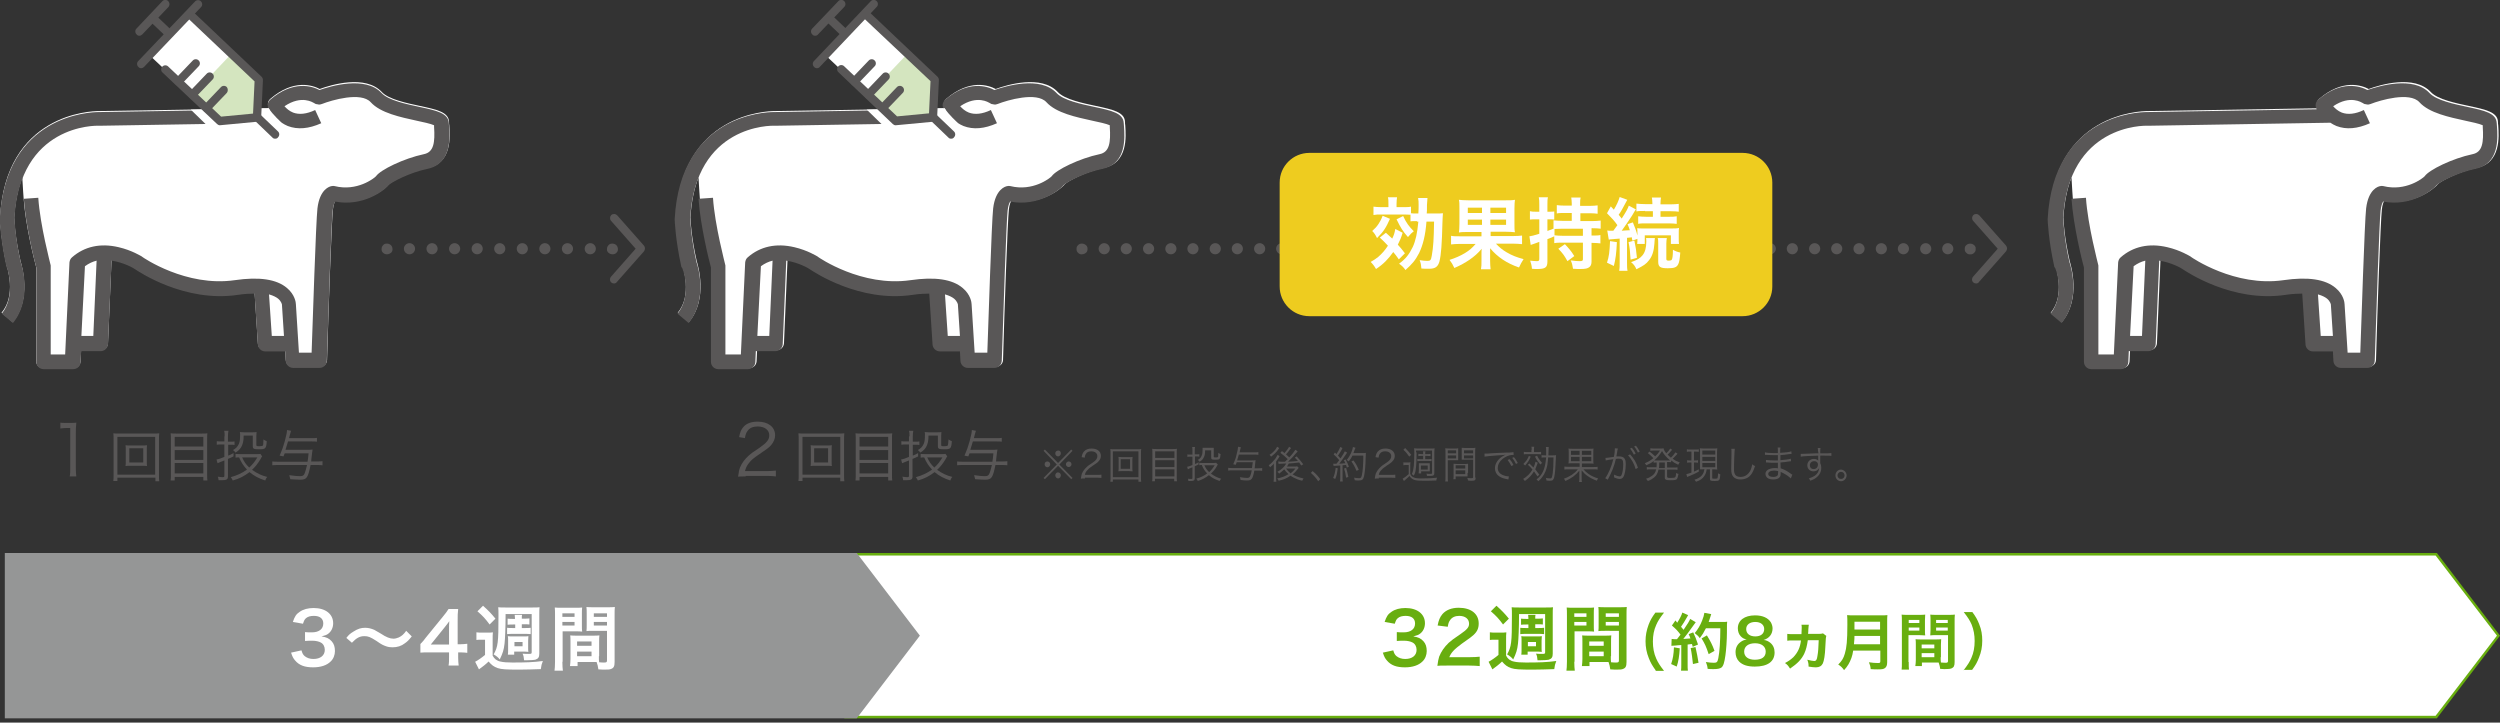 <?xml version="1.0" encoding="utf-8"?>
<!-- Generator: Adobe Illustrator 25.4.1, SVG Export Plug-In . SVG Version: 6.00 Build 0)  -->
<svg version="1.1" id="レイヤー_1" xmlns="http://www.w3.org/2000/svg" xmlns:xlink="http://www.w3.org/1999/xlink" x="0px"
	 y="0px" viewBox="0 0 986 285" style="enable-background:new 0 0 986 285;" xml:space="preserve">
<rect x="0" y="0" width="986" height="285" fill="#333333" stroke="none"/>
<style type="text/css">
	.st0{fill:#595757;}
	.st1{fill:#FFFFFF;}
	.st2{fill:#68AE0F;}
	.st3{fill:#959696;}
	.st4{fill:#EECC1F;}
	.st5{fill:#D4E5BF;}
</style>
<g>
	<g>
		<g>
			<path class="st0" d="M422.5,177.3l0.5,0.5l-5.2,5.4l5.2,5.3l-0.5,0.5l-5.2-5.3l-5.2,5.3l-0.5-0.5l5.2-5.3l-5.2-5.4l0.5-0.5
				l5.2,5.3L422.5,177.3z M414.2,183.1c0,0.6-0.5,1.2-1.1,1.2c-0.6,0-1.1-0.5-1.1-1.2s0.5-1.1,1.1-1.1
				C413.7,182,414.2,182.5,414.2,183.1z M418.4,187.5c0,0.6-0.5,1.2-1.1,1.2c-0.6,0-1.1-0.6-1.1-1.2c0-0.6,0.5-1.2,1-1.2
				c0,0,0,0,0,0c0,0,0,0,0,0c0,0,0,0,0,0C417.9,186.3,418.4,186.8,418.4,187.5z M418.4,178.8c0,0.6-0.5,1.2-1.1,1.2
				c-0.6,0-1.1-0.5-1.1-1.2c0-0.6,0.5-1.1,1.1-1.1C417.9,177.6,418.4,178.1,418.4,178.8z M422.6,183.1c0,0.6-0.5,1.1-1.1,1.1
				c-0.6,0-1.1-0.5-1.1-1.1c0-0.6,0.5-1.1,1.1-1.1C422.1,182,422.6,182.5,422.6,183.1z"/>
			<path class="st0" d="M427.9,188.7c-0.9,0-1.2,0-1.6,0.1c0.2-1.2,0.2-1.4,0.4-2c0.4-0.9,1-1.8,1.9-2.6c0.5-0.5,0.5-0.5,2.3-1.7
				c1.5-1,1.9-1.7,1.9-2.6c0-1.1-0.9-1.9-2.4-1.9c-1,0-1.7,0.3-2.1,1c-0.3,0.4-0.4,0.8-0.5,1.5l-1.2-0.2c0.2-1.1,0.4-1.6,0.9-2.2
				c0.7-0.8,1.7-1.2,3-1.2c2.2,0,3.7,1.1,3.7,2.9c0,0.8-0.3,1.5-0.9,2.1c-0.4,0.5-0.8,0.8-2.5,1.9c-1.2,0.8-1.6,1.2-2.1,1.8
				c-0.5,0.6-0.7,1-0.8,1.7h4.7c0.7,0,1.2,0,1.8-0.1v1.3c-0.6-0.1-1.1-0.1-1.8-0.1H427.9z"/>
			<path class="st0" d="M449,190v-0.9h-10.1v0.9h-1c0.1-0.5,0.1-0.9,0.1-1.8v-9.3c0-0.7,0-1.3-0.1-1.8c0.5,0.1,1,0.1,1.7,0.1h8.7
				c0.8,0,1.2,0,1.8-0.1c-0.1,0.6-0.1,1.1-0.1,1.8v9.3c0,0.9,0,1.4,0.1,1.8H449z M438.9,188.2H449V178h-10.1V188.2z M445.2,180.3
				c0.7,0,1.2,0,1.5-0.1c0,0.3-0.1,0.6-0.1,1.2v3.3c0,0.5,0,0.8,0.1,1.2c-0.5,0-0.9-0.1-1.5-0.1h-2.6c-0.9,0-1.1,0-1.5,0.1
				c0-0.3,0.1-0.7,0.1-1.2v-3.3c0-0.5,0-0.8-0.1-1.2c0.4,0,0.8,0.1,1.5,0.1H445.2z M442,184.9h3.7v-3.8H442V184.9z"/>
			<path class="st0" d="M462.7,177.1c0.7,0,1.1,0,1.5-0.1c-0.1,0.4-0.1,0.8-0.1,1.4v9.8c0,0.7,0,1.1,0.1,1.6h-1.1v-1h-7.6v1h-1.1
				c0.1-0.4,0.1-0.9,0.1-1.5v-9.8c0-0.6,0-1-0.1-1.5c0.5,0.1,0.9,0.1,1.6,0.1H462.7z M463.2,180.6V178h-7.6v2.6H463.2z M455.6,184.2
				h7.6v-2.7h-7.6V184.2z M455.6,187.9h7.6v-2.8h-7.6V187.9z"/>
			<path class="st0" d="M470.3,177.8c0-0.6,0-1.1-0.1-1.5h1.1c-0.1,0.5-0.1,0.9-0.1,1.5v1.4h0.9c0.4,0,0.6,0,0.9-0.1v1
				c-0.3,0-0.6-0.1-0.9-0.1h-0.8v3c0.6-0.2,0.8-0.3,1.4-0.7l0,0.9c-0.7,0.3-0.9,0.4-1.5,0.7v4.8c0,0.8-0.4,1-1.7,1
				c-0.2,0-0.5,0-0.8,0c0-0.4-0.1-0.6-0.2-0.9c0.6,0.1,0.9,0.1,1.3,0.1c0.4,0,0.5-0.1,0.5-0.4v-4.2c-0.8,0.3-1.4,0.5-1.8,0.8l-0.3-1
				c0.6-0.1,0.9-0.2,2.1-0.7v-3.3h-0.9c-0.4,0-0.7,0-1.1,0.1v-1c0.3,0.1,0.6,0.1,1.1,0.1h0.9V177.8z M480.3,183.2
				c-0.1,0.2-0.1,0.2-0.4,0.7c-0.7,1.3-1.4,2-2.3,2.9c1.2,0.9,2.5,1.6,4,2c-0.2,0.3-0.4,0.6-0.6,0.9c-1.7-0.6-3-1.2-4.2-2.3
				c-1.4,1.1-2.7,1.8-4.4,2.3c-0.1-0.4-0.3-0.6-0.6-0.9c1.7-0.5,3.1-1.1,4.3-2.1c-1-1-1.6-2-2.1-3.3c-0.4,0-0.7,0-1,0.1v-1
				c0.3,0.1,0.7,0.1,1.2,0.1h4.5c0.4,0,0.7,0,0.9-0.1L480.3,183.2z M475.3,177.6c0,1.5-0.2,2.3-0.7,3.1c-0.3,0.6-0.8,1-1.5,1.4
				c-0.2-0.3-0.4-0.5-0.7-0.7c0.8-0.4,1.2-0.9,1.5-1.6c0.3-0.6,0.4-1.3,0.4-2.5c0-0.3,0-0.4,0-0.7c0.3,0,0.5,0,1,0h2.4
				c0.5,0,0.7,0,1,0c0,0.2,0,0.5,0,1.1v2.4c0,0.3,0.1,0.3,0.7,0.3c0.5,0,0.8,0,0.9-0.1c0.2-0.1,0.2-0.5,0.2-1.7
				c0.3,0.2,0.6,0.4,0.9,0.5c-0.2,2.1-0.3,2.2-2,2.2c-1.4,0-1.7-0.1-1.7-0.8v-2.9H475.3z M475,183.5c0.5,1.1,1,1.9,1.9,2.7
				c1-0.9,1.4-1.5,2.2-2.7H475z"/>
			<path class="st0" d="M487.7,182.5c-0.1,0.3-0.2,0.4-0.3,0.8l-1-0.2c0.7-1.6,1-2.4,1.3-3.8c0.4-1.6,0.6-2.5,0.6-3.1l1.1,0.2
				c-0.1,0.3-0.1,0.5-0.2,0.7c-0.1,0.6-0.2,0.8-0.3,1.3h6c0.7,0,1,0,1.4-0.1v1.1c-0.4-0.1-0.8-0.1-1.4-0.1h-6.3
				c-0.3,1-0.4,1.4-0.7,2.3h5.7c0.7,0,1.3,0,1.6-0.1c-0.1,0.4-0.1,0.8-0.3,2.6c0,0.3,0,0.3-0.1,0.6h1.5c0.6,0,1.1,0,1.5-0.1v1.1
				c-0.5-0.1-1-0.1-1.5-0.1h-1.6c-0.3,1.7-0.6,2.7-1,3.2c-0.4,0.5-0.8,0.7-1.8,0.7c-0.7,0-1.4,0-2.6-0.2c-0.1-0.4-0.1-0.6-0.3-1.1
				c1.3,0.2,2.2,0.3,2.8,0.3c0.8,0,1-0.2,1.3-0.8c0.2-0.5,0.4-1.1,0.6-2.2h-7.7c-0.6,0-1.1,0-1.6,0.1v-1.1c0.4,0.1,0.9,0.1,1.6,0.1
				h7.8c0.1-0.7,0.1-1.1,0.3-2.3H487.7z"/>
			<path class="st0" d="M502.4,184.8c0-0.5,0-0.9,0-1.1c0-0.1,0-0.1,0-0.9c-0.4,0.6-0.8,0.9-1.5,1.5c-0.2-0.4-0.3-0.5-0.5-0.8
				c1-0.7,1.8-1.6,2.6-2.6c0.4-0.6,0.7-1.1,0.9-1.5l0.8,0.5c-0.2,0.2-0.2,0.3-0.4,0.7c-0.2,0.3-0.6,0.9-1,1.4v6.2
				c0,0.8,0,1.3,0.1,1.8h-1.1c0.1-0.4,0.1-1,0.1-1.7V184.8z M504.5,176.7c-0.1,0.1-0.1,0.1-0.3,0.5c-0.8,1.2-1.8,2.1-2.9,2.9
				c-0.2-0.3-0.3-0.5-0.6-0.7c1.4-0.9,2.5-2.1,3-3.2L504.5,176.7z M509.2,176.7c-0.1,0.2-0.2,0.2-0.4,0.5c-0.5,0.7-1,1.4-1.6,2
				c0.6,0.5,0.8,0.7,1.3,1.2c1.3-1.4,2-2.4,2.4-3l0.9,0.6c-0.1,0.2-0.2,0.3-0.6,0.7c-1,1.2-1.9,2.2-3.2,3.4c2-0.1,2-0.1,3.9-0.3
				c-0.4-0.5-0.6-0.7-1.2-1.3l0.7-0.5c1,1.1,1.6,1.8,2.6,3.1l-0.8,0.5c-0.4-0.6-0.5-0.8-0.8-1.2c-2.5,0.3-2.5,0.3-4.1,0.4
				c-0.3,0.5-0.4,0.7-0.7,1.2h2.8c0.5,0,1,0,1.2-0.1l0.6,0.6c-0.1,0.1-0.1,0.1-0.3,0.4c-0.5,0.7-1.3,1.6-2.1,2.2
				c1.3,0.8,2.8,1.3,4.3,1.6c-0.2,0.4-0.2,0.4-0.5,0.9c-1.4-0.3-2.1-0.6-3.3-1.2c-0.6-0.3-0.9-0.5-1.3-0.8c-1.6,1.1-2.8,1.6-4.7,2
				c-0.2-0.4-0.2-0.5-0.6-0.9c1.7-0.3,3.1-0.8,4.5-1.7c-0.8-0.7-1.2-1.2-1.7-1.9c-0.6,0.6-1.2,1.1-2,1.7c-0.2-0.3-0.4-0.5-0.7-0.7
				c1.6-0.9,2.8-2,3.5-3.3c-0.1,0-0.9,0-2.3,0.1c-0.4,0-0.5,0-0.7,0.1l-0.2-1c0.3,0,0.6,0.1,1.1,0.1c0.3,0,0.3,0,1.6,0
				c0.8-0.8,0.8-0.8,1.1-1c-1-1-1.6-1.5-2.9-2.5l0.6-0.7c0.6,0.4,0.7,0.6,1,0.8c0.8-0.9,1.6-2,1.8-2.5L509.2,176.7z M507.2,184.8
				c0.6,0.8,1.1,1.3,1.8,1.9c0.8-0.6,1.4-1.2,1.9-1.9H507.2z"/>
			<path class="st0" d="M517.7,185.8c1.2,1,2,1.8,3,3.2l-0.8,0.8c-0.9-1.4-1.8-2.3-2.9-3.3L517.7,185.8z"/>
			<path class="st0" d="M525.8,182.9c0.2,0,0.3,0,0.5,0c0.1,0,0.5,0,0.8,0c0.5-0.7,0.7-0.9,1.1-1.4c-0.8-0.9-1.1-1.3-2.2-2.3
				l0.5-0.7c0.3,0.3,0.4,0.4,0.6,0.6c0.8-1.2,1.3-2.2,1.5-2.8l0.9,0.4c-0.1,0.1-0.2,0.3-0.3,0.6c-0.4,0.8-0.9,1.5-1.5,2.4
				c0.4,0.5,0.7,0.7,1,1.1c1-1.5,1.5-2.3,1.7-2.8l0.9,0.5c-0.1,0.2-0.2,0.3-0.4,0.6c-1.2,1.8-2,2.9-2.7,3.8c1.1-0.1,1.4-0.1,2.4-0.2
				c-0.2-0.5-0.3-0.6-0.6-1.2l0.7-0.3c0.5,0.9,0.9,1.7,1.3,2.9l-0.8,0.3c-0.1-0.5-0.2-0.6-0.3-1c-0.2,0-0.3,0-0.4,0
				c-0.1,0-0.5,0.1-1,0.1v4.9c0,0.6,0,1.1,0.1,1.5h-1.1c0.1-0.4,0.1-0.9,0.1-1.5v-4.8c-1.1,0.1-1.1,0.1-1.7,0.1
				c-0.6,0-0.6,0-0.9,0.1L525.8,182.9z M527.6,184.7c-0.3,2.2-0.4,2.9-1,4.2l-0.8-0.4c0.5-1.2,0.8-2.2,1-4L527.6,184.7z
				 M530.9,184.5c0.4,1.4,0.6,2.2,0.9,3.6l-0.9,0.3c-0.2-1.5-0.4-2.5-0.8-3.6L530.9,184.5z M533.4,179.7c-0.4,0.9-0.9,1.6-1.5,2.3
				c-0.2-0.3-0.5-0.4-0.8-0.6c0.7-0.7,1.2-1.6,1.7-2.6c0.5-1.1,0.7-1.8,0.8-2.5l1,0.3c-0.1,0.3-0.1,0.3-0.4,1
				c-0.1,0.3-0.2,0.6-0.4,1.1h3.7c0.6,0,0.9,0,1.2-0.1c0,0.4,0,0.4-0.1,2.3c0,2.4-0.3,5.3-0.6,6.8c-0.3,1.4-0.7,1.8-2.1,1.8
				c-0.4,0-1,0-1.6-0.1c0-0.4-0.1-0.6-0.3-1c0.8,0.1,1.4,0.2,2,0.2c0.7,0,0.9-0.2,1.1-1.1c0.4-1.7,0.6-4.6,0.6-7.8H533.4z
				 M535,185.7c-0.7-1.7-1.1-2.4-2-3.7l0.8-0.4c1,1.3,1.4,2.1,2.1,3.7L535,185.7z"/>
			<path class="st0" d="M543.8,188.7c-0.9,0-1.2,0-1.6,0.1c0.2-1.2,0.2-1.4,0.4-2c0.4-0.9,1-1.8,1.9-2.6c0.5-0.5,0.5-0.5,2.3-1.7
				c1.5-1,1.9-1.7,1.9-2.6c0-1.1-0.9-1.9-2.4-1.9c-1,0-1.7,0.3-2.1,1c-0.3,0.4-0.4,0.8-0.5,1.5l-1.2-0.2c0.2-1.1,0.4-1.6,0.9-2.2
				c0.7-0.8,1.7-1.2,3-1.2c2.2,0,3.7,1.1,3.7,2.9c0,0.8-0.3,1.5-0.9,2.1c-0.4,0.5-0.8,0.8-2.5,1.9c-1.2,0.8-1.6,1.2-2.1,1.8
				c-0.5,0.6-0.7,1-0.8,1.7h4.7c0.7,0,1.2,0,1.8-0.1v1.3c-0.6-0.1-1.1-0.1-1.8-0.1H543.8z"/>
			<path class="st0" d="M553.2,182.3c0.4,0.1,0.6,0.1,1.2,0.1h0.8c0.4,0,0.8,0,1.1-0.1c-0.1,0.4-0.1,0.9-0.1,1.6v3
				c0.2,0.5,0.4,0.7,0.7,1c0.8,0.6,1.7,0.8,3.5,0.8c2.9,0,4.9-0.1,6.4-0.3c-0.2,0.5-0.3,0.6-0.3,1.1c-1.6,0.1-3.2,0.1-4.9,0.1
				c-2.5,0-3.4-0.1-4.2-0.5c-0.6-0.3-1.1-0.7-1.5-1.4c-0.6,0.6-1,1-1.7,1.6c-0.2,0.2-0.2,0.2-0.5,0.4l-0.5-0.9
				c0.6-0.3,1.5-1,2.4-1.8v-3.6h-1c-0.5,0-0.7,0-1.1,0.1V182.3z M554.2,176.7c1,1,1.5,1.6,2.4,2.7l-0.8,0.7
				c-0.8-1.2-1.3-1.8-2.3-2.7L554.2,176.7z M558.7,178.4c0,3.1-0.1,5.1-0.3,6.5c-0.1,1.1-0.3,1.7-0.8,2.7c-0.3-0.3-0.5-0.4-0.8-0.6
				c0.5-1,0.6-1.7,0.8-3.2c0.1-1.2,0.2-2.7,0.2-5.3c0-0.8,0-1.3-0.1-1.7c0.4,0,0.7,0.1,1.4,0.1h5.3c0.7,0,1.1,0,1.4-0.1
				c0,0.4-0.1,0.7-0.1,1.4v8.4c0,0.9-0.4,1.1-1.6,1.1c-0.4,0-0.9,0-1.3,0c0-0.4-0.1-0.6-0.2-0.9c0.5,0.1,1.1,0.1,1.7,0.1
				c0.4,0,0.5-0.1,0.5-0.4v-8.8h-6.3V178.4z M561.3,179.8h-0.6c-0.5,0-0.9,0-1.3,0.1V179c0.4,0,0.8,0.1,1.3,0.1h0.6
				c0-0.6,0-0.8-0.1-1.1h1c-0.1,0.3-0.1,0.6-0.1,1.1h0.8c0.5,0,0.9,0,1.3-0.1v0.9c-0.3,0-0.7-0.1-1.3-0.1h-0.8v1.3h1.2
				c0.7,0,1,0,1.3-0.1v0.9c-0.4-0.1-0.8-0.1-1.3-0.1h-3c-0.5,0-0.9,0-1.3,0.1v-0.9c0.4,0.1,0.7,0.1,1.3,0.1h1V179.8z M559.5,186.7
				c0-0.3,0.1-0.6,0.1-1.1v-1.9c0-0.3,0-0.6,0-1c0.3,0,0.6,0,1,0h2.3c0.5,0,0.8,0,1,0c0,0.3,0,0.6,0,0.9v1.5c0,0.4,0,0.6,0,0.8
				c-0.3,0-0.6,0-0.9,0h-2.5v0.8H559.5z M560.4,185.2h2.7v-1.6h-2.7V185.2z"/>
			<path class="st0" d="M571,188.2c0,0.8,0,1.3,0.1,1.7H570c0.1-0.4,0.1-0.9,0.1-1.7v-9.7c0-0.7,0-1.2-0.1-1.7
				c0.4,0,0.8,0.1,1.5,0.1h2.1c0.7,0,1.1,0,1.5-0.1c0,0.4,0,0.9,0,1.4v1.9c0,0.6,0,1,0,1.4c-0.4,0-0.9,0-1.5,0H571V188.2z
				 M571,178.8h3.3v-1.2H571V178.8z M571,180.8h3.3v-1.2H571V180.8z M578.8,186.5c0,0.6,0,1,0,1.4c-0.4,0-0.9,0-1.5,0h-3.2v1.1h-0.9
				c0.1-0.4,0.1-0.8,0.1-1.4v-3.3c0-0.5,0-1,0-1.4c0.4,0,0.8,0.1,1.5,0.1h2.7c0.7,0,1,0,1.5-0.1c0,0.4,0,0.8,0,1.4V186.5z
				 M574.1,184.8h3.8v-1.3h-3.8V184.8z M574.1,187h3.8v-1.5h-3.8V187z M582,188.4c0,1-0.3,1.2-1.5,1.2c-0.3,0-1.1,0-1.5-0.1
				c-0.1-0.4-0.1-0.6-0.3-1c0.7,0.1,1.3,0.1,1.6,0.1c0.6,0,0.7-0.1,0.7-0.4v-6.9h-3c-0.6,0-1.1,0-1.5,0c0-0.4,0-0.8,0-1.4v-1.9
				c0-0.5,0-1,0-1.4c0.4,0,0.8,0.1,1.5,0.1h2.4c0.8,0,1.1,0,1.5-0.1c-0.1,0.6-0.1,1-0.1,1.7V188.4z M577.4,178.8h3.6v-1.2h-3.6
				V178.8z M577.4,180.8h3.6v-1.2h-3.6V180.8z"/>
			<path class="st0" d="M585.5,178.9c0.3,0,0.4,0,0.5,0c0.2,0,0.4,0,0.8,0c0.8-0.1,0.9-0.1,2.7-0.2l2.3-0.1c1.8-0.1,2-0.1,2.5-0.1
				l0.8,0c1.3-0.1,1.5-0.1,1.8-0.2l0.1,1.1c-0.6,0-1.1,0.1-1.7,0.2c-1,0.3-2,0.8-2.8,1.5c-1.2,1-1.8,2.2-1.8,3.5
				c0,1.3,0.8,2.3,2.1,2.8c0.7,0.3,1.7,0.5,2.2,0.5c0,0,0.1,0,0.1,0l-0.2,1.2c-0.2,0-0.2,0-0.5-0.1c-1.5-0.3-2.3-0.6-3.2-1.2
				c-1-0.7-1.6-1.8-1.6-3.1c0-1.7,1-3.4,2.8-4.6c0.5-0.3,0.8-0.5,1.4-0.8c-0.8,0.2-1.7,0.2-3.2,0.3c-2.9,0.2-4.6,0.4-5.1,0.5
				L585.5,178.9z M595.4,181.1c0.7,0.8,1.1,1.4,1.5,2.3l-0.8,0.4c-0.4-0.8-1.1-1.9-1.5-2.4L595.4,181.1z M597.1,180.3
				c0.7,0.8,1,1.4,1.5,2.3l-0.7,0.4c-0.3-0.7-0.9-1.7-1.5-2.4L597.1,180.3z"/>
			<path class="st0" d="M603.2,182.8c0.8,0.8,1.1,1.1,1.6,1.6c0.4-0.9,0.6-1.3,0.8-2.3l0.9,0.4c-0.5,1.3-0.7,1.8-1,2.6
				c0.5,0.6,0.8,1,1.6,2.1l-0.7,0.7c-0.6-0.9-0.9-1.3-1.4-2c-0.9,1.5-2,2.7-3.6,3.8c-0.2-0.3-0.4-0.6-0.7-0.8c0.9-0.5,1.4-1,2.1-1.6
				c0.7-0.7,1.2-1.4,1.6-2.1c-0.6-0.8-0.9-1.1-1.8-1.9L603.2,182.8z M603.7,180.1c-0.6,1.5-1.1,2.2-2.2,3.5
				c-0.3-0.3-0.4-0.4-0.7-0.6c0.6-0.6,0.9-1,1.4-1.6c0.3-0.6,0.5-0.9,0.8-1.6L603.7,180.1z M604.1,177.4c0-0.5,0-0.9-0.1-1.2h1.1
				c-0.1,0.4-0.1,0.7-0.1,1.2v0.9h1.4c0.7,0,1.1,0,1.4-0.1v1c-0.3,0-0.6-0.1-1.4-0.1h-4c-0.7,0-1,0-1.4,0.1v-1
				c0.4,0.1,0.7,0.1,1.4,0.1h1.6V177.4z M606.2,179.7c0.6,1.2,1.2,2,2,2.9c-0.3,0.2-0.4,0.3-0.7,0.6c-1-1.2-1.4-1.7-2.1-3.1
				L606.2,179.7z M612.4,179.6c0.7,0,1,0,1.3-0.1c0,0.3-0.1,0.5-0.1,1.8c-0.1,3.1-0.3,5.5-0.6,6.8c-0.3,1.2-0.6,1.5-1.6,1.5
				c-0.4,0-1,0-1.5-0.1c0-0.4,0-0.5-0.2-1c0.7,0.1,1.2,0.2,1.7,0.2c0.6,0,0.7-0.2,1-2.1c0.2-1.5,0.3-3.2,0.3-6.2h-2.1
				c-0.1,1.2-0.2,2-0.3,2.9c-0.4,2-1,3.5-2,4.8c-0.4,0.6-0.9,1.1-1.6,1.7c-0.2-0.3-0.4-0.5-0.7-0.7c1.2-0.9,2-1.9,2.6-3.2
				c0.6-1.3,1-3.1,1.2-5.5h-0.4c-0.8,0-1.1,0-1.4,0.1v-1c0.4,0.1,0.7,0.1,1.4,0.1h0.4c0-0.6,0-1.2,0-1.8c0-0.8,0-1-0.1-1.5h1.1
				c0,0.1,0,0.2,0,0.2c0,0.4,0,0.4-0.1,2.6c0,0.2,0,0.2,0,0.5H612.4z"/>
			<path class="st0" d="M620.4,182.7c-0.9,0-1.3,0-1.8,0.1c0.1-0.5,0.1-0.8,0.1-1.7v-2.6c0-0.9,0-1.1-0.1-1.6
				c0.4,0.1,0.8,0.1,1.7,0.1h6.5c0.9,0,1.3,0,1.7-0.1c-0.1,0.5-0.1,0.7-0.1,1.7v2.6c0,0.9,0,1.2,0.1,1.7c-0.4-0.1-0.8-0.1-1.7-0.1
				h-2.9v1.4h4.7c0.7,0,1,0,1.5-0.1v1.1c-0.5-0.1-0.9-0.1-1.5-0.1h-4.1c0.7,0.8,1.3,1.3,2.1,1.9c1.2,0.8,2.4,1.3,3.7,1.7
				c-0.3,0.4-0.4,0.6-0.5,0.9c-1.4-0.5-2.6-1.1-3.7-1.9c-0.9-0.6-1.4-1.1-2.3-2.2c0,0.8,0,0.9,0,1.2v1.8c0,0.8,0,1.2,0.1,1.6h-1.1
				c0.1-0.5,0.1-0.9,0.1-1.6v-1.7c0-0.3,0-0.7,0-1.2c-1.4,1.8-3.2,3.1-5.5,4.1c-0.2-0.4-0.4-0.6-0.6-0.9c1-0.3,2.1-0.9,3.1-1.5
				c1-0.7,1.7-1.3,2.4-2.2h-3.8c-0.6,0-1,0-1.5,0.1V184c0.4,0.1,0.8,0.1,1.5,0.1h4.5v-1.4H620.4z M619.6,177.8v1.6h3.4v-1.6H619.6z
				 M619.6,180.2v1.7h3.4v-1.7H619.6z M623.9,179.4h3.7v-1.6h-3.7V179.4z M623.9,181.9h3.7v-1.7h-3.7V181.9z"/>
			<path class="st0" d="M633.2,180.6c0.5,0,1.1-0.1,3.3-0.4c0.3-1.1,0.4-2.6,0.4-3.2c0,0,0-0.1,0-0.2l1.2,0.1
				c-0.1,0.3-0.2,0.6-0.3,1.4c-0.1,0.4-0.2,1.1-0.3,1.7c0.3,0,0.5,0,0.9,0c1,0,1.7,0.2,2.1,0.6c0.5,0.5,0.7,1.2,0.7,2.4
				c0,2.3-0.4,4.3-1,5.2c-0.4,0.5-0.8,0.7-1.4,0.7c-0.6,0-1.3-0.2-2.2-0.6c0-0.2,0-0.3,0-0.5c0-0.2,0-0.3,0-0.6
				c0.8,0.4,1.7,0.7,2.2,0.7c0.4,0,0.6-0.2,0.8-0.7c0.4-1,0.6-2.5,0.6-4.2c0-1.6-0.4-2.1-1.8-2.1c-0.3,0-0.5,0-1.1,0.1
				c-0.6,2.8-1.7,5.4-3.2,8.2l-1-0.6c1.2-1.6,2.5-4.6,3.2-7.5c-1.9,0.3-2.3,0.3-3,0.5L633.2,180.6z M642.9,179.2
				c1.5,1.6,2.5,3.3,3.1,5.3l-0.9,0.5c-0.5-1.9-1.7-4.1-3-5.4L642.9,179.2z M643.6,176.6c0.7,0.8,1.1,1.4,1.5,2.3l-0.7,0.4
				c-0.4-0.8-1.1-1.9-1.5-2.4L643.6,176.6z M645.2,175.8c0.7,0.8,1,1.4,1.5,2.3l-0.7,0.4c-0.3-0.7-0.9-1.7-1.5-2.4L645.2,175.8z"/>
			<path class="st0" d="M653.3,184.6c0.1-0.7,0.1-1,0.1-2.2c-0.5,0-0.8,0-1.2,0.1v-0.7c-0.9,0.8-1.6,1.1-2.9,1.7
				c-0.2-0.3-0.3-0.5-0.6-0.8c1.4-0.6,2.3-1.1,3.4-2c-0.9-0.9-1.3-1.3-2.2-2l0.7-0.6c0.9,0.7,1.5,1.2,2.2,1.9
				c0.9-0.9,1.2-1.2,1.9-2.3h-2.8c-0.3,0-0.6,0-1,0.1v-1c0.3,0,0.6,0.1,1.1,0.1h2.8c0.7,0,1,0,1.3-0.1c0.1,0.6,0.4,1.2,1.1,2
				c0.6-0.6,1.3-1.4,1.5-1.9l0.8,0.5c-0.1,0.1-0.2,0.2-0.3,0.3c-0.6,0.7-0.9,1.1-1.5,1.6c0.4,0.4,0.8,0.8,1.3,1.2
				c0.8-0.7,1.4-1.5,1.8-2.1l0.8,0.5c-0.1,0.2-0.1,0.2-0.7,0.8c-0.4,0.4-0.7,0.8-1.2,1.2c0.9,0.7,1.5,1,2.8,1.5
				c-0.3,0.3-0.4,0.5-0.6,0.9c-1.3-0.6-1.9-1-2.8-1.7v0.7c-0.4,0-0.7-0.1-1.3-0.1h-0.3v2.2h2.6c0.7,0,1.1,0,1.5-0.1v1
				c-0.4-0.1-0.9-0.1-1.5-0.1h-2.6v2.8c0,0.2,0.1,0.3,0.3,0.4c0.2,0.1,0.6,0.1,1.1,0.1c1.2,0,1.6-0.1,1.8-0.3
				c0.2-0.2,0.3-0.8,0.4-1.7c0.4,0.3,0.6,0.4,0.9,0.4c-0.2,1.1-0.4,1.7-0.6,2c-0.3,0.4-1,0.5-2.6,0.5c-1.8,0-2.2-0.2-2.2-1.1v-3.1
				h-2.5c-0.2,1-0.5,1.7-1,2.4c-0.4,0.5-1,1-1.7,1.4c-0.4,0.3-0.7,0.4-1.5,0.7c-0.2-0.4-0.4-0.5-0.7-0.9c1.1-0.3,1.5-0.6,2.3-1.1
				c1-0.7,1.4-1.4,1.7-2.6H651c-0.6,0-1,0-1.5,0.1v-1c0.4,0.1,0.8,0.1,1.5,0.1H653.3z M657.7,181.6c0.5,0,0.7,0,1,0
				c-1.5-1.3-2.4-2.3-3.2-3.7c-1,1.6-1.8,2.6-3.1,3.7c0.3,0,0.6,0,1.1,0H657.7z M654.4,182.4c0,1.5,0,1.5-0.1,2.2h2.3v-2.2H654.4z"
				/>
			<path class="st0" d="M666.5,178.1c-0.6,0-0.8,0-1.2,0.1v-1c0.4,0.1,0.7,0.1,1.3,0.1h2.2c0.6,0,0.9,0,1.2-0.1v1
				c-0.4,0-0.7-0.1-1.2-0.1h-0.7v3.5h0.6c0.5,0,0.6,0,1-0.1v1c-0.4,0-0.6-0.1-1-0.1h-0.6v3.6c0.6-0.2,0.9-0.4,1.9-0.9l0,0.9
				c-1.3,0.7-2.3,1.2-3.8,1.8c-0.3,0.1-0.6,0.2-0.8,0.3l-0.3-1.1c0.5-0.1,1.1-0.3,2-0.6v-4h-0.7c-0.4,0-0.6,0-1,0.1v-1
				c0.3,0.1,0.5,0.1,1,0.1h0.7v-3.5H666.5z M671.9,185.1c-0.6,0-1,0-1.4,0c0-0.4,0-0.8,0-1.5v-5.3c0-0.8,0-1.1-0.1-1.5
				c0.4,0,0.7,0.1,1.4,0.1h4.1c0.7,0,1,0,1.4-0.1c0,0.4-0.1,0.8-0.1,1.5v5.3c0,0.7,0,1.2,0.1,1.6c-0.5,0-0.7-0.1-1.4-0.1h-0.6v3.4
				c0,0.3,0.1,0.3,1.1,0.3c0.7,0,1-0.1,1-0.3c0.1-0.3,0.2-1,0.2-1.8c0.4,0.2,0.6,0.3,0.9,0.4c-0.2,2.4-0.3,2.6-2.2,2.6
				c-1.6,0-1.9-0.1-1.9-0.9v-3.7h-1.3c-0.1,1-0.4,1.9-0.9,2.6c-0.7,1.1-1.7,1.8-3.3,2.3c-0.2-0.3-0.3-0.5-0.6-0.8
				c1.3-0.4,2.2-0.9,2.9-1.7c0.6-0.7,0.9-1.5,1-2.5H671.9z M671.4,179.3h5.1v-1.6h-5.1V179.3z M671.4,181.8h5.1v-1.6h-5.1V181.8z
				 M671.4,184.3h5.1v-1.7h-5.1V184.3z"/>
			<path class="st0" d="M684.2,177.1c-0.1,0.5-0.1,1.3-0.2,3.2c-0.1,1.8-0.1,3.8-0.1,4.5c0,0.2,0,0.6,0,0.9c0.1,0.9,0.3,1.4,0.7,1.8
				c0.4,0.4,1.1,0.6,1.8,0.6c1.8,0,3.1-0.9,4-2.6c0.3-0.7,0.5-1.3,0.7-2.4c0.4,0.4,0.6,0.5,1.1,0.7c-0.6,1.8-1,2.6-1.6,3.4
				c-1,1.3-2.4,1.9-4.2,1.9c-1.3,0-2.2-0.4-2.8-1.1c-0.6-0.7-0.8-1.5-0.8-3.1c0-1,0-1.4,0.1-6.1c0-0.4,0-0.7,0-1
				c0-0.3,0-0.5-0.1-0.8H684.2z"/>
			<path class="st0" d="M706.3,188.7c-0.7-0.7-1.8-1.5-3-2.1c-0.3-0.1-0.6-0.3-1-0.5c0,0.3,0,0.3,0,0.5c0,0.8-0.1,1.3-0.4,1.6
				c-0.4,0.6-1.3,0.9-2.5,0.9c-1,0-1.8-0.2-2.3-0.6c-0.5-0.4-0.8-1-0.8-1.6c0-1,0.8-1.8,2.1-2.1c0.4-0.1,0.9-0.2,1.5-0.2
				c0.5,0,0.7,0,1.3,0.1c0,0,0,0,0-0.2c0,0,0-0.1,0-0.2c0-0.1,0-0.5,0-0.9c0-0.2,0-0.5,0-0.9c-0.5,0-1.3,0-1.7,0
				c-0.9,0-1.6,0-2.5-0.1c-0.2,0-0.3,0-0.4,0c0,0-0.1,0-0.1,0l0-1c0.7,0.1,1.9,0.2,3.4,0.2c0.4,0,0.9,0,1.3,0l0-2.1
				c-0.4,0-0.7,0-1,0c-1.1,0-2.3,0-3.6-0.1c-0.1,0-0.2,0-0.3,0c0,0-0.1,0-0.2,0l0-1c0.6,0.2,2.2,0.3,3.8,0.3c0.3,0,0.8,0,1.3,0
				c0-1.8,0-1.8-0.1-2.2h1.1c-0.1,0.3-0.1,1-0.1,2.1c2-0.1,3.6-0.3,4.4-0.6l0.1,1c-0.3,0-0.3,0-1,0.1c-1.4,0.2-1.8,0.3-3.4,0.4
				c0,1.2,0,1.2,0,2c2-0.2,3.3-0.3,4.1-0.6l0.1,1c-0.2,0-0.3,0-0.9,0.1c-1,0.2-2.2,0.3-3.3,0.4c0,0.8,0,0.8,0.1,2.3
				c1.3,0.4,2.6,1.1,4.1,2.2c0.2,0.2,0.3,0.2,0.5,0.3L706.3,188.7z M701.3,185.8c-0.6-0.1-0.9-0.2-1.5-0.2c-1.5,0-2.4,0.5-2.4,1.3
				s0.7,1.2,2,1.2c0.8,0,1.3-0.2,1.6-0.5c0.2-0.2,0.3-0.6,0.3-1.4L701.3,185.8z"/>
			<path class="st0" d="M717,177.6c0-0.4,0-0.6-0.1-0.9h1.1c-0.1,0.5-0.1,0.7-0.1,1.9v0.2c2.8,0,3.9,0,4.4-0.1v1.1
				c-0.5-0.1-1.1-0.1-2.8-0.1c-0.2,0-0.4,0-1.6,0v3c0.3,0.6,0.4,1.1,0.4,1.8c0,1.6-0.7,2.9-2,3.9c-0.6,0.5-1.3,0.8-2.3,1.2
				c-0.3-0.5-0.3-0.6-0.6-0.9c1.2-0.4,1.8-0.7,2.4-1.1c1.1-0.8,1.6-1.8,1.7-3.2c-0.1,0.4-0.2,0.5-0.4,0.7c-0.4,0.5-1.1,0.8-1.9,0.8
				c-1.4,0-2.4-1-2.4-2.4c0-1.4,1.1-2.5,2.6-2.5c0.7,0,1.3,0.2,1.7,0.7c0-0.2,0-0.3,0-0.8c0-0.1,0-0.2,0-0.4c0-0.2,0-0.2,0-0.8
				c-3,0.1-5.9,0.2-6.9,0.4l0-1.1c0.3,0,0.4,0,0.6,0c0.4,0,0.4,0,2.8-0.1c1.4-0.1,2.6-0.1,3.6-0.1L717,177.6z M716.4,182.1
				c-0.3-0.2-0.6-0.2-1-0.2c-0.9,0-1.6,0.7-1.6,1.6c0,0.9,0.6,1.5,1.5,1.5c1,0,1.7-0.7,1.7-1.8C717,182.7,716.8,182.4,716.4,182.1z"
				/>
			<path class="st0" d="M728.3,187.5c0,1.2-1,2.3-2.2,2.3c-1.2,0-2.2-1-2.2-2.3s1-2.3,2.2-2.3C727.3,185.3,728.3,186.3,728.3,187.5z
				 M724.7,187.5c0,0.8,0.6,1.4,1.4,1.4c0.8,0,1.4-0.6,1.4-1.4c0-0.8-0.6-1.4-1.4-1.4C725.3,186.1,724.7,186.8,724.7,187.5z"/>
		</g>
	</g>
	<g>
		<path class="st0" d="M426.7,100.3c-0.1,0-0.3,0-0.4,0c-0.1,0-0.3-0.1-0.4-0.1c-0.1-0.1-0.3-0.1-0.4-0.2c-0.1-0.1-0.2-0.2-0.3-0.3
			c-0.1-0.1-0.2-0.2-0.3-0.3c-0.1-0.1-0.1-0.3-0.2-0.4c0-0.1-0.1-0.3-0.1-0.4c0-0.1,0-0.3,0-0.4c0-0.1,0-0.3,0-0.4
			c0-0.1,0.1-0.3,0.1-0.4c0.1-0.1,0.1-0.3,0.2-0.4s0.2-0.2,0.3-0.3c0.1-0.1,0.2-0.2,0.3-0.3c0.1-0.1,0.2-0.1,0.4-0.2
			c0.1,0,0.3-0.1,0.4-0.1c0.7-0.1,1.5,0.1,2,0.6c0.1,0.1,0.2,0.2,0.3,0.3c0.1,0.1,0.1,0.2,0.2,0.4c0.1,0.1,0.1,0.3,0.1,0.4
			c0,0.1,0,0.3,0,0.4c0,0.1,0,0.3,0,0.4c0,0.1-0.1,0.3-0.1,0.4c-0.1,0.1-0.1,0.3-0.2,0.4c-0.1,0.1-0.2,0.2-0.3,0.3
			C427.8,100.1,427.3,100.3,426.7,100.3z"/>
		<path class="st0" d="M766,98.1c0-1.2,1-2.2,2.2-2.2l0,0c1.2,0,2.2,1,2.2,2.2l0,0c0,1.2-1,2.2-2.2,2.2l0,0
			C767,100.3,766,99.3,766,98.1z M757.3,98.1c0-1.2,1-2.2,2.2-2.2l0,0c1.2,0,2.2,1,2.2,2.2l0,0c0,1.2-1,2.2-2.2,2.2l0,0
			C758.2,100.3,757.3,99.3,757.3,98.1z M748.5,98.1c0-1.2,1-2.2,2.2-2.2l0,0c1.2,0,2.2,1,2.2,2.2l0,0c0,1.2-1,2.2-2.2,2.2l0,0
			C749.5,100.3,748.5,99.3,748.5,98.1z M739.8,98.1c0-1.2,1-2.2,2.2-2.2l0,0c1.2,0,2.2,1,2.2,2.2l0,0c0,1.2-1,2.2-2.2,2.2l0,0
			C740.7,100.3,739.8,99.3,739.8,98.1z M731,98.1c0-1.2,1-2.2,2.2-2.2l0,0c1.2,0,2.2,1,2.2,2.2l0,0c0,1.2-1,2.2-2.2,2.2l0,0
			C732,100.3,731,99.3,731,98.1z M722.2,98.1c0-1.2,1-2.2,2.2-2.2l0,0c1.2,0,2.2,1,2.2,2.2l0,0c0,1.2-1,2.2-2.2,2.2l0,0
			C723.2,100.3,722.2,99.3,722.2,98.1z M713.5,98.1c0-1.2,1-2.2,2.2-2.2l0,0c1.2,0,2.2,1,2.2,2.2l0,0c0,1.2-1,2.2-2.2,2.2l0,0
			C714.5,100.3,713.5,99.3,713.5,98.1z M704.7,98.1c0-1.2,1-2.2,2.2-2.2l0,0c1.2,0,2.2,1,2.2,2.2l0,0c0,1.2-1,2.2-2.2,2.2l0,0
			C705.7,100.3,704.7,99.3,704.7,98.1z M696,98.1c0-1.2,1-2.2,2.2-2.2l0,0c1.2,0,2.2,1,2.2,2.2l0,0c0,1.2-1,2.2-2.2,2.2l0,0
			C697,100.3,696,99.3,696,98.1z M687.2,98.1c0-1.2,1-2.2,2.2-2.2l0,0c1.2,0,2.2,1,2.2,2.2l0,0c0,1.2-1,2.2-2.2,2.2l0,0
			C688.2,100.3,687.2,99.3,687.2,98.1z M678.5,98.1c0-1.2,1-2.2,2.2-2.2l0,0c1.2,0,2.2,1,2.2,2.2l0,0c0,1.2-1,2.2-2.2,2.2l0,0
			C679.4,100.3,678.5,99.3,678.5,98.1z M669.7,98.1c0-1.2,1-2.2,2.2-2.2l0,0c1.2,0,2.2,1,2.2,2.2l0,0c0,1.2-1,2.2-2.2,2.2l0,0
			C670.7,100.3,669.7,99.3,669.7,98.1z M660.9,98.1c0-1.2,1-2.2,2.2-2.2l0,0c1.2,0,2.2,1,2.2,2.2l0,0c0,1.2-1,2.2-2.2,2.2l0,0
			C661.9,100.3,660.9,99.3,660.9,98.1z M652.2,98.1c0-1.2,1-2.2,2.2-2.2l0,0c1.2,0,2.2,1,2.2,2.2l0,0c0,1.2-1,2.2-2.2,2.2l0,0
			C653.2,100.3,652.2,99.3,652.2,98.1z M643.4,98.1c0-1.2,1-2.2,2.2-2.2l0,0c1.2,0,2.2,1,2.2,2.2l0,0c0,1.2-1,2.2-2.2,2.2l0,0
			C644.4,100.3,643.4,99.3,643.4,98.1z M634.7,98.1c0-1.2,1-2.2,2.2-2.2l0,0c1.2,0,2.2,1,2.2,2.2l0,0c0,1.2-1,2.2-2.2,2.2l0,0
			C635.7,100.3,634.7,99.3,634.7,98.1z M625.9,98.1c0-1.2,1-2.2,2.2-2.2l0,0c1.2,0,2.2,1,2.2,2.2l0,0c0,1.2-1,2.2-2.2,2.2l0,0
			C626.9,100.3,625.9,99.3,625.9,98.1z M617.2,98.1c0-1.2,1-2.2,2.2-2.2l0,0c1.2,0,2.2,1,2.2,2.2l0,0c0,1.2-1,2.2-2.2,2.2l0,0
			C618.1,100.3,617.2,99.3,617.2,98.1z M608.4,98.1c0-1.2,1-2.2,2.2-2.2l0,0c1.2,0,2.2,1,2.2,2.2l0,0c0,1.2-1,2.2-2.2,2.2l0,0
			C609.4,100.3,608.4,99.3,608.4,98.1z M599.7,98.1c0-1.2,1-2.2,2.2-2.2l0,0c1.2,0,2.2,1,2.2,2.2l0,0c0,1.2-1,2.2-2.2,2.2l0,0
			C600.6,100.3,599.7,99.3,599.7,98.1z M590.9,98.1c0-1.2,1-2.2,2.2-2.2l0,0c1.2,0,2.2,1,2.2,2.2l0,0c0,1.2-1,2.2-2.2,2.2l0,0
			C591.9,100.3,590.9,99.3,590.9,98.1z M582.1,98.1c0-1.2,1-2.2,2.2-2.2l0,0c1.2,0,2.2,1,2.2,2.2l0,0c0,1.2-1,2.2-2.2,2.2l0,0
			C583.1,100.3,582.1,99.3,582.1,98.1z M573.4,98.1c0-1.2,1-2.2,2.2-2.2l0,0c1.2,0,2.2,1,2.2,2.2l0,0c0,1.2-1,2.2-2.2,2.2l0,0
			C574.4,100.3,573.4,99.3,573.4,98.1z M564.6,98.1c0-1.2,1-2.2,2.2-2.2l0,0c1.2,0,2.2,1,2.2,2.2l0,0c0,1.2-1,2.2-2.2,2.2l0,0
			C565.6,100.3,564.6,99.3,564.6,98.1z M555.9,98.1c0-1.2,1-2.2,2.2-2.2l0,0c1.2,0,2.2,1,2.2,2.2l0,0c0,1.2-1,2.2-2.2,2.2l0,0
			C556.9,100.3,555.9,99.3,555.9,98.1z M547.1,98.1c0-1.2,1-2.2,2.2-2.2l0,0c1.2,0,2.2,1,2.2,2.2l0,0c0,1.2-1,2.2-2.2,2.2l0,0
			C548.1,100.3,547.1,99.3,547.1,98.1z M538.4,98.1c0-1.2,1-2.2,2.2-2.2l0,0c1.2,0,2.2,1,2.2,2.2l0,0c0,1.2-1,2.2-2.2,2.2l0,0
			C539.3,100.3,538.4,99.3,538.4,98.1z M529.6,98.1c0-1.2,1-2.2,2.2-2.2l0,0c1.2,0,2.2,1,2.2,2.2l0,0c0,1.2-1,2.2-2.2,2.2l0,0
			C530.6,100.3,529.6,99.3,529.6,98.1z M520.9,98.1c0-1.2,1-2.2,2.2-2.2l0,0c1.2,0,2.2,1,2.2,2.2l0,0c0,1.2-1,2.2-2.2,2.2l0,0
			C521.8,100.3,520.9,99.3,520.9,98.1z M512.1,98.1c0-1.2,1-2.2,2.2-2.2l0,0c1.2,0,2.2,1,2.2,2.2l0,0c0,1.2-1,2.2-2.2,2.2l0,0
			C513.1,100.3,512.1,99.3,512.1,98.1z M503.3,98.1c0-1.2,1-2.2,2.2-2.2l0,0c1.2,0,2.2,1,2.2,2.2l0,0c0,1.2-1,2.2-2.2,2.2l0,0
			C504.3,100.3,503.3,99.3,503.3,98.1z M494.6,98.1c0-1.2,1-2.2,2.2-2.2l0,0c1.2,0,2.2,1,2.2,2.2l0,0c0,1.2-1,2.2-2.2,2.2l0,0
			C495.6,100.3,494.6,99.3,494.6,98.1z M485.8,98.1c0-1.2,1-2.2,2.2-2.2l0,0c1.2,0,2.2,1,2.2,2.2l0,0c0,1.2-1,2.2-2.2,2.2l0,0
			C486.8,100.3,485.8,99.3,485.8,98.1z M477.1,98.1c0-1.2,1-2.2,2.2-2.2l0,0c1.2,0,2.2,1,2.2,2.2l0,0c0,1.2-1,2.2-2.2,2.2l0,0
			C478,100.3,477.1,99.3,477.1,98.1z M468.3,98.1c0-1.2,1-2.2,2.2-2.2l0,0c1.2,0,2.2,1,2.2,2.2l0,0c0,1.2-1,2.2-2.2,2.2l0,0
			C469.3,100.3,468.3,99.3,468.3,98.1z M459.6,98.1c0-1.2,1-2.2,2.2-2.2l0,0c1.2,0,2.2,1,2.2,2.2l0,0c0,1.2-1,2.2-2.2,2.2l0,0
			C460.5,100.3,459.6,99.3,459.6,98.1z M450.8,98.1c0-1.2,1-2.2,2.2-2.2l0,0c1.2,0,2.2,1,2.2,2.2l0,0c0,1.2-1,2.2-2.2,2.2l0,0
			C451.8,100.3,450.8,99.3,450.8,98.1z M442,98.1c0-1.2,1-2.2,2.2-2.2l0,0c1.2,0,2.2,1,2.2,2.2l0,0c0,1.2-1,2.2-2.2,2.2l0,0
			C443,100.3,442,99.3,442,98.1z M433.3,98.1c0-1.2,1-2.2,2.2-2.2l0,0c1.2,0,2.2,1,2.2,2.2l0,0c0,1.2-1,2.2-2.2,2.2l0,0
			C434.3,100.3,433.3,99.3,433.3,98.1z"/>
		<path class="st0" d="M777,100.3c-0.1,0-0.3,0-0.4,0c-0.1,0-0.3-0.1-0.4-0.1c-0.3-0.1-0.5-0.3-0.7-0.5c-0.1-0.1-0.2-0.2-0.3-0.3
			c-0.1-0.1-0.1-0.3-0.2-0.4c0-0.1-0.1-0.3-0.1-0.4c0-0.1,0-0.3,0-0.4c0-0.1,0-0.3,0-0.4s0.1-0.3,0.1-0.4c0.1-0.1,0.1-0.3,0.2-0.4
			c0.1-0.1,0.2-0.2,0.3-0.3c0.8-0.8,2.3-0.8,3.1,0c0.1,0.1,0.2,0.2,0.3,0.3c0.1,0.1,0.1,0.2,0.2,0.4c0.1,0.1,0.1,0.3,0.1,0.4
			c0,0.1,0,0.3,0,0.4c0,0.1,0,0.3,0,0.4c0,0.1-0.1,0.3-0.1,0.4c-0.1,0.1-0.1,0.3-0.2,0.4c-0.1,0.1-0.2,0.2-0.3,0.3
			c-0.2,0.2-0.4,0.4-0.7,0.5c-0.1,0-0.3,0.1-0.4,0.1C777.3,100.3,777.1,100.3,777,100.3z"/>
	</g>
	<g>
		<polygon class="st1" points="960.8,218.6 681.2,218.6 635.3,218.6 333.5,218.6 333.5,282.8 635.3,282.8 681.2,282.8 960.8,282.8 
			985.4,250.7 		"/>
		<path class="st2" d="M961.1,283.3H333v-65.2h628.1l24.9,32.6L961.1,283.3z M334,282.3h626.6l24.2-31.6l-24.2-31.6H334V282.3z"/>
	</g>
	<g>
		<g>
			<polygon class="st3" points="337.7,218.6 2.4,218.6 2.4,282.8 337.7,282.8 362.3,250.7 			"/>
			<path class="st3" d="M337.9,283.3H1.9v-65.2h336l24.9,32.6L337.9,283.3z M2.9,282.3h334.5l24.2-31.6l-24.2-31.6H2.9V282.3z"/>
		</g>
	</g>
	<g>
		<path class="st1" d="M118.9,256.5c0.4,1.3,0.6,1.7,1.3,2.3c0.9,0.7,2,1.1,3.4,1.1c2.8,0,4.5-1.4,4.5-3.6c0-1.3-0.6-2.4-1.6-2.9
			c-0.7-0.4-2-0.7-3.2-0.7c-1.2,0-2,0-3,0.1v-3.5c0.9,0.1,1.5,0.1,2.7,0.1c2.8,0,4.5-1.3,4.5-3.5c0-1.9-1.3-3-3.7-3
			c-1.4,0-2.4,0.3-3.1,0.9c-0.6,0.5-0.8,1-1.2,2.2l-4-0.7c0.7-2.1,1.3-3.1,2.7-4c1.4-1,3.3-1.5,5.5-1.5c4.7,0,7.7,2.4,7.7,6
			c0,1.7-0.7,3.2-1.9,4.1c-0.6,0.5-1.2,0.7-2.7,1.1c2,0.3,3,0.8,4,1.9c0.9,1,1.3,2.2,1.3,3.9c0,1.5-0.6,3.1-1.7,4.1
			c-1.5,1.5-3.9,2.3-6.9,2.3c-3.3,0-5.5-0.8-7.1-2.7c-0.7-0.8-1.1-1.5-1.6-3.1L118.9,256.5z"/>
		<path class="st1" d="M136.6,251.6c1-1.3,1.5-1.7,2.8-2.5c1.7-1.1,3-1.5,4.6-1.5c1.3,0,2.4,0.3,3.6,0.8c0.7,0.4,0.7,0.4,2.6,1.5
			c2.1,1.4,3.6,2,5,2c0.6,0,1.4-0.2,2.1-0.5c1.2-0.6,1.9-1.2,2.9-2.6l2.2,2.2c-1.2,1.5-1.7,2-2.7,2.7c-1.4,1.1-3,1.6-4.9,1.6
			c-0.8,0-1.7-0.1-2.5-0.4c-1.1-0.4-1.7-0.6-3.8-2.1c-2.5-1.6-3.3-1.9-4.8-1.9c-1.8,0-3.1,0.7-4.9,2.6L136.6,251.6z"/>
		<path class="st1" d="M184.5,257.5c-1-0.1-1.6-0.2-2.8-0.2h-1v2c0,1.4,0.1,2.2,0.2,3.2h-4c0.2-1,0.2-1.9,0.2-3.3v-1.9h-7.8
			c-1.7,0-2.6,0-3.5,0.1V254c1-1,1.3-1.4,2.2-2.6l6.6-8.1c1.2-1.5,1.7-2.1,2.3-3.1h3.8c-0.2,1.6-0.2,2.6-0.2,4.7v9.2h1
			c1.1,0,1.8-0.1,2.8-0.2V257.5z M177.1,248.4c0-1.3,0-2.2,0.1-3.4c-0.6,0.8-0.9,1.3-1.9,2.5l-5.4,6.7h7.2V248.4z"/>
		<path class="st1" d="M188,249.4c0.7,0.1,1.2,0.1,2.2,0.1h2.1c0.8,0,1.5,0,2.1-0.1c-0.1,0.9-0.1,1.5-0.1,3.1v6.1
			c0.4,0.7,0.7,1.1,1.2,1.5c0.6,0.4,1.2,0.7,1.8,0.8c1.2,0.3,2.8,0.4,4.8,0.4c5.2,0,8.3-0.1,12-0.6c-0.5,1.3-0.6,1.7-0.8,3.2
			c-2.7,0.1-6.2,0.2-8.5,0.2c-5.1,0-7-0.1-8.5-0.6c-1.5-0.5-2.4-1.2-3.6-2.6c-1.1,1.1-2.3,2-3.8,3.1l-1.5-3c1-0.5,2.6-1.6,3.9-2.7
			v-6h-1.5c-0.8,0-1.2,0-1.9,0.1V249.4z M190.5,238.9c2.1,1.9,3.2,3,4.9,5.1l-2.3,2.3c-1.7-2.3-2.6-3.3-4.8-5.2L190.5,238.9z
			 M199.4,242.1c0,0.4,0,0.6,0,0.9c0,4.3-0.2,9.1-0.4,10.8c-0.3,2.6-0.7,3.8-1.9,6.3c-0.4-0.6-1.3-1.4-2.4-2
			c1.7-3.1,1.9-4.5,1.9-15.3c0-1.6,0-2.5-0.1-3.3c0.8,0.1,1.4,0.1,3,0.1h10.4c1.7,0,2.1,0,2.9-0.1c-0.1,0.8-0.1,1.3-0.1,3v15.3
			c0,1.4-0.4,2-1.6,2.4c-0.6,0.1-1.6,0.2-3.1,0.2c-0.4,0-0.6,0-1.3,0c-0.1-1.2-0.2-1.8-0.6-2.6c0.8,0.1,1.7,0.1,2.5,0.1
			c1,0,1.1-0.1,1.1-0.7v-15H199.4z M203.1,246.3h-0.5c-1,0-1.7,0-2.4,0.1V244c0.7,0.1,1.5,0.1,2.4,0.1h0.5v-0.3
			c0-0.4-0.1-0.9-0.1-1.3h2.9c-0.1,0.2-0.1,0.9-0.1,1.3v0.2h0.7c0.9,0,1.7,0,2.3-0.1v2.4c-0.6-0.1-1.4-0.1-2.3-0.1h-0.7v1.5h1.1
			c1.1,0,1.7,0,2.4-0.1v2.5c-0.8-0.1-1.4-0.1-2.4-0.1h-4.5c-0.9,0-1.6,0-2.4,0.1v-2.5c0.7,0.1,1.3,0.1,2.4,0.1h0.8V246.3z
			 M200.3,258.2c0.1-0.5,0.1-1.1,0.1-2.1v-3.4c0-0.7,0-1.2-0.1-1.8c0.6,0.1,1.1,0.1,1.7,0.1h4.7c0.7,0,1.2,0,1.7-0.1
			c0,0.7-0.1,1.1-0.1,1.8v2.9c0,0.7,0,1.1,0.1,1.5c-0.4,0-0.8-0.1-1.3-0.1h-4.3v1.2H200.3z M202.9,254.9h3.2v-1.7h-3.2V254.9z"/>
		<path class="st1" d="M221.8,261c0,1.7,0.1,2.7,0.2,3.5h-3.3c0.1-0.8,0.2-1.7,0.2-3.5v-18.3c0-1.5,0-2.2-0.1-3.1
			c0.8,0.1,1.5,0.1,2.9,0.1h5c1.5,0,2.1,0,2.9-0.1c-0.1,0.9-0.1,1.5-0.1,2.6v4.3c0,1.3,0,1.9,0.1,2.6c-0.7-0.1-1.6-0.1-2.6-0.1h-5.1
			V261z M221.8,243.3h4.8v-1.4h-4.8V243.3z M221.8,246.7h4.8v-1.4h-4.8V246.7z M236.2,258.8c0,1.1,0,1.7,0.1,2.4
			c0.6,0.1,1.6,0.1,2.1,0.1c0.8,0,1-0.2,1-0.8v-11.7h-5.5c-1,0-1.9,0-2.6,0.1c0.1-0.8,0.1-1.3,0.1-2.6v-4.3c0-1,0-1.7-0.1-2.6
			c0.8,0.1,1.4,0.1,2.9,0.1h5.4c1.4,0,2.1,0,2.9-0.1c-0.1,1-0.1,1.7-0.1,3.1V261c0,1.7-0.3,2.4-1.3,2.8c-0.6,0.3-1.4,0.3-3.2,0.3
			c-0.4,0-0.5,0-1.9-0.1c-0.2-1.3-0.3-1.8-0.7-2.9c-0.8,0-1.3,0-1.6,0h-5.9v1.6h-3c0.1-0.7,0.2-1.8,0.2-2.8v-6.8c0-1,0-1.8-0.1-2.5
			c0.8,0.1,1.5,0.1,2.6,0.1h6.3c1.2,0,1.8,0,2.6-0.1c-0.1,0.7-0.1,1.4-0.1,2.5V258.8z M227.6,254.7h5.7V253h-5.7V254.7z
			 M227.6,258.8h5.7V257h-5.7V258.8z M234.2,243.3h5.2v-1.4h-5.2V243.3z M234.2,246.7h5.2v-1.4h-5.2V246.7z"/>
	</g>
	<g>
		<g>
			<path class="st2" d="M549.5,256.5c0.4,1.3,0.6,1.7,1.3,2.3c0.9,0.7,2,1.1,3.4,1.1c2.8,0,4.5-1.4,4.5-3.6c0-1.3-0.6-2.4-1.6-2.9
				c-0.7-0.4-2-0.7-3.2-0.7c-1.2,0-2,0-3,0.1v-3.5c0.9,0.1,1.5,0.1,2.7,0.1c2.8,0,4.5-1.3,4.5-3.5c0-1.9-1.3-3-3.7-3
				c-1.4,0-2.4,0.3-3.1,0.9c-0.6,0.5-0.8,1-1.2,2.2l-4-0.7c0.7-2.1,1.3-3.1,2.7-4c1.4-1,3.3-1.5,5.5-1.5c4.7,0,7.7,2.4,7.7,6
				c0,1.7-0.7,3.2-1.9,4.1c-0.6,0.5-1.2,0.7-2.7,1.1c2,0.3,3,0.8,4,1.9c0.9,1,1.3,2.2,1.3,3.9c0,1.5-0.6,3.1-1.7,4.1
				c-1.5,1.5-3.9,2.3-6.9,2.3c-3.3,0-5.5-0.8-7.1-2.7c-0.7-0.8-1.1-1.5-1.6-3.1L549.5,256.5z"/>
			<path class="st2" d="M570.5,262.5c-2.2,0-2.6,0-3.6,0.1c0.2-1.6,0.4-2.6,0.7-3.6c0.8-2,2-3.8,3.8-5.5c1-0.9,1.8-1.5,4.6-3.4
				c2.6-1.8,3.4-2.7,3.4-4.1c0-1.9-1.5-3.1-3.9-3.1c-1.6,0-2.9,0.6-3.6,1.7c-0.5,0.7-0.7,1.3-0.9,2.6l-4-0.5
				c0.4-2.1,0.9-3.3,1.9-4.5c1.4-1.6,3.6-2.5,6.4-2.5c4.9,0,7.9,2.4,7.9,6.2c0,1.9-0.6,3.2-2,4.5c-0.8,0.7-1.1,1-4.7,3.5
				c-1.2,0.9-2.6,2-3.3,2.8c-0.8,0.9-1.2,1.5-1.6,2.5h7.9c1.8,0,3.2-0.1,4.1-0.2v3.7c-1.3-0.1-2.4-0.2-4.2-0.2H570.5z"/>
			<path class="st2" d="M587.7,249.4c0.7,0.1,1.2,0.1,2.2,0.1h2.1c0.8,0,1.5,0,2.1-0.1c-0.1,0.9-0.1,1.5-0.1,3.1v6.1
				c0.4,0.7,0.7,1.1,1.2,1.5c0.6,0.4,1.2,0.7,1.8,0.8c1.2,0.3,2.8,0.4,4.8,0.4c5.2,0,8.3-0.1,12-0.6c-0.5,1.3-0.6,1.7-0.8,3.2
				c-2.7,0.1-6.2,0.2-8.5,0.2c-5.1,0-7-0.1-8.5-0.6c-1.5-0.5-2.4-1.2-3.6-2.6c-1.1,1.1-2.3,2-3.8,3.1l-1.5-3c1-0.5,2.6-1.6,3.9-2.7
				v-6h-1.5c-0.8,0-1.2,0-1.9,0.1V249.4z M590.2,238.9c2.1,1.9,3.2,3,4.9,5.1l-2.3,2.3c-1.7-2.3-2.6-3.3-4.8-5.2L590.2,238.9z
				 M599.1,242.1c0,0.4,0,0.6,0,0.9c0,4.3-0.2,9.1-0.4,10.8c-0.3,2.6-0.7,3.8-1.9,6.3c-0.4-0.6-1.3-1.4-2.4-2
				c1.7-3.1,1.9-4.5,1.9-15.3c0-1.6,0-2.5-0.1-3.3c0.8,0.1,1.4,0.1,3,0.1h10.4c1.7,0,2.1,0,2.9-0.1c-0.1,0.8-0.1,1.3-0.1,3v15.3
				c0,1.4-0.4,2-1.6,2.4c-0.6,0.1-1.6,0.2-3.1,0.2c-0.4,0-0.6,0-1.3,0c-0.1-1.2-0.2-1.8-0.6-2.6c0.8,0.1,1.7,0.1,2.5,0.1
				c1,0,1.1-0.1,1.1-0.7v-15H599.1z M602.8,246.3h-0.5c-1,0-1.7,0-2.4,0.1V244c0.7,0.1,1.5,0.1,2.4,0.1h0.5v-0.3
				c0-0.4-0.1-0.9-0.1-1.3h2.9c-0.1,0.2-0.1,0.9-0.1,1.3v0.2h0.7c0.9,0,1.7,0,2.3-0.1v2.4c-0.6-0.1-1.4-0.1-2.3-0.1h-0.7v1.5h1.1
				c1.1,0,1.7,0,2.4-0.1v2.5c-0.8-0.1-1.4-0.1-2.4-0.1H602c-0.9,0-1.6,0-2.4,0.1v-2.5c0.7,0.1,1.3,0.1,2.4,0.1h0.8V246.3z
				 M600,258.2c0.1-0.5,0.1-1.1,0.1-2.1v-3.4c0-0.7,0-1.2-0.1-1.8c0.6,0.1,1.1,0.1,1.7,0.1h4.7c0.7,0,1.2,0,1.7-0.1
				c0,0.7-0.1,1.1-0.1,1.8v2.9c0,0.7,0,1.1,0.1,1.5c-0.4,0-0.8-0.1-1.3-0.1h-4.3v1.2H600z M602.6,254.9h3.2v-1.7h-3.2V254.9z"/>
			<path class="st2" d="M620.9,261c0,1.7,0.1,2.7,0.2,3.5h-3.3c0.1-0.8,0.2-1.7,0.2-3.5v-18.3c0-1.5,0-2.2-0.1-3.1
				c0.8,0.1,1.5,0.1,2.9,0.1h5c1.5,0,2.1,0,2.9-0.1c-0.1,0.9-0.1,1.5-0.1,2.6v4.3c0,1.3,0,1.9,0.1,2.6c-0.7-0.1-1.6-0.1-2.6-0.1
				h-5.1V261z M620.9,243.3h4.8v-1.4h-4.8V243.3z M620.9,246.7h4.8v-1.4h-4.8V246.7z M635.3,258.8c0,1.1,0,1.7,0.1,2.4
				c0.6,0.1,1.6,0.1,2.1,0.1c0.8,0,1-0.2,1-0.8v-11.7H633c-1,0-1.9,0-2.6,0.1c0.1-0.8,0.1-1.3,0.1-2.6v-4.3c0-1,0-1.7-0.1-2.6
				c0.8,0.1,1.4,0.1,2.9,0.1h5.4c1.4,0,2.1,0,2.9-0.1c-0.1,1-0.1,1.7-0.1,3.1V261c0,1.7-0.3,2.4-1.3,2.8c-0.6,0.3-1.4,0.3-3.2,0.3
				c-0.4,0-0.5,0-1.9-0.1c-0.2-1.3-0.3-1.8-0.7-2.9c-0.8,0-1.3,0-1.6,0h-5.9v1.6h-3c0.1-0.7,0.2-1.8,0.2-2.8v-6.8c0-1,0-1.8-0.1-2.5
				c0.8,0.1,1.5,0.1,2.6,0.1h6.3c1.2,0,1.8,0,2.6-0.1c-0.1,0.7-0.1,1.4-0.1,2.5V258.8z M626.8,254.7h5.7V253h-5.7V254.7z
				 M626.8,258.8h5.7V257h-5.7V258.8z M633.3,243.3h5.2v-1.4h-5.2V243.3z M633.3,246.7h5.2v-1.4h-5.2V246.7z"/>
			<path class="st2" d="M653,264.4c-1.4-2-2-3-2.7-4.8c-0.9-2.2-1.3-4.4-1.3-6.7c0-2.3,0.4-4.3,1.2-6.5c0.7-1.8,1.3-2.9,2.7-4.8h3.4
				c-1.7,2.2-2.4,3.3-3.1,4.9c-0.9,2-1.3,4.1-1.3,6.5c0,2.5,0.4,4.7,1.3,6.7c0.7,1.6,1.4,2.7,3.1,4.9H653z"/>
			<path class="st2" d="M662.5,255.7c-0.2,3.1-0.5,5.1-1.2,7.2l-2.2-1c0.7-2.1,1-3.8,1.1-6.6L662.5,255.7z M659.3,252
				c0.4,0,0.6,0.1,1.1,0.1c0.2,0,0.4,0,1,0c0.8-1,0.9-1.1,1.4-1.8c-1.3-1.7-1.6-2-3.4-3.6l1.4-2c0.3,0.4,0.5,0.6,0.7,0.9
				c0.9-1.4,1.8-3.1,2-4l2.3,1c-0.1,0.2-0.2,0.4-0.5,0.9c-0.6,1.1-1.7,2.9-2.3,3.7c0.4,0.5,0.7,0.8,1,1.2c1.6-2.3,2.3-3.5,2.6-4.3
				l2.2,1.3c-0.2,0.3-0.4,0.5-0.8,1.1c-1.4,2-3.1,4.3-4.1,5.5c1.4-0.1,1.5-0.1,2.8-0.2c-0.2-0.6-0.3-0.9-0.7-1.7l1.8-0.7
				c0.6,1.2,1.3,2.9,1.9,4.8l-2.1,0.9c-0.1-0.6-0.2-0.8-0.3-1.1c-0.7,0.1-1.3,0.1-1.7,0.2v7.7c0,1.2,0,1.9,0.1,2.6h-2.7
				c0.1-0.7,0.1-1.4,0.1-2.6v-7.5c-1.1,0.1-1.8,0.1-2.3,0.2c-1.1,0.1-1.1,0.1-1.6,0.1L659.3,252z M668.7,255.2
				c0.5,2.2,0.9,4.2,1.2,6.2l-2.2,0.5c-0.2-1.9-0.5-4.4-0.9-6.3L668.7,255.2z M672.8,247.8c-0.9,1.8-1.3,2.4-2.4,3.9
				c-0.5-0.8-1.1-1.3-2-2c1.2-1.4,2.2-3.1,2.9-4.9c0.5-1.2,0.8-2.3,0.9-3.1l2.7,0.5c-0.1,0.3-0.1,0.3-0.3,1c-0.3,1-0.4,1.3-0.7,2.1
				h5.3c1,0,1.5,0,2-0.1c-0.1,0.8-0.1,0.8-0.1,4.3c0,2.8-0.3,7-0.6,9c-0.4,2.8-0.8,4.2-1.6,4.8c-0.6,0.4-1.5,0.6-3.1,0.6
				c-0.6,0-1.4,0-2.3-0.1c-0.1-1.1-0.3-1.7-0.7-2.7c1.2,0.2,2.3,0.3,3.2,0.3c1.1,0,1.4-0.3,1.7-1.8c0.5-2.4,0.8-6.7,0.8-11.8H672.8z
				 M673.9,258c-1-3-1.5-4.1-2.8-6.2l2.1-1.2c1.4,2.3,2.1,3.6,3,6.1L673.9,258z"/>
			<path class="st2" d="M686.6,251c-0.8-0.8-1.2-2-1.2-3.2c0-3.1,2.6-5.1,6.8-5.1c3,0,5.1,1,6.2,2.7c0.4,0.7,0.7,1.6,0.7,2.4
				c0,2.3-1.3,3.9-3.5,4.6c1.1,0.1,1.8,0.5,2.6,1.1c1.1,0.9,1.7,2.2,1.7,3.8c0,3.6-2.7,5.6-7.8,5.6c-2.8,0-4.8-0.6-6.2-2
				c-0.9-0.9-1.4-2.2-1.4-3.7c0-1.7,0.7-3.1,2-4c0.8-0.6,1.4-0.8,2.4-1C687.9,252,687.3,251.7,686.6,251z M696.4,257
				c0-2-1.6-3.3-4.2-3.3c-2.6,0-4.3,1.2-4.3,3.3c0,2,1.6,3.2,4.2,3.2C694.9,260.2,696.4,259.1,696.4,257z M688.7,248.1
				c0,1.8,1.4,2.9,3.6,2.9c2.2,0,3.5-1.1,3.5-2.9c0-1.7-1.4-2.8-3.5-2.8C690.1,245.3,688.7,246.4,688.7,248.1z"/>
			<path class="st2" d="M720.3,250.8c-0.2,0.7-0.2,0.7-0.4,4.5c-0.1,2.9-0.5,5.4-1,6.4c-0.5,1-1.4,1.5-2.7,1.5
				c-0.8,0-1.7-0.1-2.9-0.3c0-1.2-0.1-1.6-0.5-2.7c1.2,0.3,2.2,0.5,2.7,0.5c0.8,0,1.1-0.5,1.3-2c0.3-1.6,0.4-3.3,0.5-6.2H713
				c-0.3,2.1-0.7,3.8-1.4,5.3c-1.1,2.3-2.7,3.9-5.6,5.9c-0.8-1.2-1-1.5-2-2.2c1.5-0.8,2.2-1.3,3.3-2.3c1.7-1.8,2.7-3.8,3-6.6h-3.1
				c-1.3,0-1.6,0-2.3,0.1v-2.7c0.6,0.1,1.1,0.1,2.3,0.1h3.3c0-0.9,0.1-1.6,0.1-2.5c0-0.5,0-0.7-0.1-1.2l2.9,0
				c-0.1,0.5-0.1,0.8-0.2,2c0,0.6,0,0.8-0.1,1.6h3.9c1,0,1.4,0,2-0.2L720.3,250.8z"/>
			<path class="st2" d="M730.9,256.6c-0.2,1.2-0.4,2.1-0.7,2.9c-0.7,1.9-1.5,3.3-2.9,4.8c-0.7-1-1.3-1.6-2.3-2.2
				c1.4-1.4,2.1-2.5,2.6-4.3c0.7-2.3,1-5.1,1-11.5c0-1.8,0-2.8-0.1-3.7c1,0.1,1.6,0.1,2.9,0.1h10.2c1.3,0,2,0,2.8-0.1
				c-0.1,0.7-0.1,1.3-0.1,2.8v15.8c0,1.2-0.3,1.9-0.9,2.3c-0.5,0.4-1.2,0.5-2.8,0.5c-0.8,0-1.6,0-2.8-0.1c-0.1-1.2-0.3-1.7-0.7-2.7
				c1.2,0.2,2.6,0.3,3.6,0.3c0.7,0,0.9-0.1,0.9-0.7v-4.2H730.9z M741.5,254.1v-3.3h-10.1c0,0.8,0,1.3-0.2,3.3H741.5z M741.5,248.3
				v-3.1h-10.1v3.1H741.5z"/>
			<path class="st2" d="M752.8,261.1c0,1.5,0,2.3,0.1,3h-2.9c0.1-0.7,0.1-1.5,0.1-3v-16c0-1.3,0-2-0.1-2.7c0.7,0.1,1.3,0.1,2.5,0.1
				h4.3c1.3,0,1.8,0,2.5-0.1c0,0.8-0.1,1.3-0.1,2.3v3.7c0,1.1,0,1.7,0.1,2.2c-0.6,0-1.4-0.1-2.2-0.1h-4.4V261.1z M752.8,245.7h4.2
				v-1.2h-4.2V245.7z M752.8,248.7h4.2v-1.2h-4.2V248.7z M765.4,259.2c0,0.9,0,1.5,0.1,2.1c0.5,0,1.4,0.1,1.9,0.1
				c0.7,0,0.9-0.2,0.9-0.7v-10.2h-4.8c-0.9,0-1.6,0-2.2,0.1c0-0.7,0.1-1.2,0.1-2.2v-3.7c0-0.8,0-1.5-0.1-2.3
				c0.7,0.1,1.2,0.1,2.5,0.1h4.7c1.2,0,1.8,0,2.5-0.1c-0.1,0.9-0.1,1.5-0.1,2.7v16c0,1.5-0.3,2.1-1.2,2.5c-0.5,0.2-1.2,0.3-2.8,0.3
				c-0.3,0-0.4,0-1.7-0.1c-0.1-1.1-0.3-1.5-0.6-2.5c-0.7,0-1.2,0-1.4,0h-5.2v1.4h-2.6c0.1-0.6,0.2-1.6,0.2-2.4v-6
				c0-0.9,0-1.5-0.1-2.2c0.7,0.1,1.3,0.1,2.3,0.1h5.5c1,0,1.6,0,2.3-0.1c0,0.6-0.1,1.2-0.1,2.2V259.2z M757.9,255.7h5v-1.5h-5V255.7
				z M757.9,259.2h5v-1.6h-5V259.2z M763.6,245.7h4.6v-1.2h-4.6V245.7z M763.6,248.7h4.6v-1.2h-4.6V248.7z"/>
			<path class="st2" d="M774.4,264.4c1.7-2.2,2.4-3.3,3.1-4.9c0.9-2,1.3-4.2,1.3-6.7c0-2.4-0.4-4.5-1.2-6.5
				c-0.7-1.6-1.4-2.7-3.1-4.9h3.4c1.4,1.9,2,3,2.7,4.8c0.9,2.2,1.2,4.2,1.2,6.5c0,2.4-0.4,4.5-1.3,6.7c-0.7,1.8-1.3,2.9-2.7,4.8
				H774.4z"/>
		</g>
	</g>
	<g>
		<g>
			<path class="st0" d="M23.8,166.7c0.7,0.1,1.2,0.1,2.3,0.1h1.7c0.9,0,1.4,0,2.3-0.1c-0.2,1.7-0.2,3.1-0.2,4.6v13.5
				c0,1.3,0.1,2.1,0.2,3.1h-2.6c0.2-1,0.2-1.9,0.2-3.1v-16h-1.5c-0.9,0-1.6,0.1-2.4,0.2V166.7z"/>
			<path class="st0" d="M61.3,189.7v-1.3H46.3v1.3h-1.6c0.1-0.7,0.1-1.3,0.1-2.6v-13.5c0-1.1,0-1.9-0.1-2.7c0.8,0.1,1.4,0.1,2.6,0.1
				h12.9c1.2,0,1.8,0,2.6-0.1c-0.1,0.8-0.1,1.6-0.1,2.7v13.6c0,1.3,0,2,0.1,2.6H61.3z M46.3,187.2h14.9v-14.9H46.3V187.2z
				 M55.7,175.7c1.1,0,1.7,0,2.3-0.1c-0.1,0.5-0.1,0.9-0.1,1.7v4.8c0,0.8,0,1.2,0.1,1.7c-0.7-0.1-1.3-0.1-2.3-0.1h-3.9
				c-1.3,0-1.6,0-2.3,0.1c0.1-0.5,0.1-1,0.1-1.7v-4.8c0-0.7,0-1.1-0.1-1.7c0.6,0.1,1.2,0.1,2.3,0.1H55.7z M51,182.4h5.5v-5.6H51
				V182.4z"/>
			<path class="st0" d="M79.5,171c1,0,1.6,0,2.3-0.1c-0.1,0.6-0.1,1.2-0.1,2v14.3c0,1,0,1.7,0.1,2.3h-1.6v-1.4H68.9v1.4h-1.6
				c0.1-0.6,0.1-1.3,0.1-2.2v-14.2c0-0.9,0-1.5-0.1-2.2c0.7,0.1,1.3,0.1,2.3,0.1H79.5z M80.2,176.1v-3.8H68.9v3.8H80.2z M68.9,181.4
				h11.3v-3.9H68.9V181.4z M68.9,186.7h11.3v-4.1H68.9V186.7z"/>
			<path class="st0" d="M88.6,172.1c0-0.9,0-1.5-0.2-2.2h1.7c-0.1,0.7-0.2,1.3-0.2,2.2v2.1h1.3c0.5,0,0.8,0,1.3-0.1v1.4
				c-0.4-0.1-0.9-0.1-1.4-0.1H90v4.3c0.8-0.3,1.2-0.5,2.1-1l0,1.3c-1,0.5-1.3,0.6-2.2,1v6.9c0,1.2-0.5,1.5-2.6,1.5
				c-0.3,0-0.7,0-1.1,0c0-0.5-0.1-0.8-0.3-1.4c0.8,0.1,1.3,0.2,1.9,0.2c0.5,0,0.7-0.1,0.7-0.5v-6.1c-1.1,0.4-2,0.8-2.7,1.1l-0.4-1.5
				c0.9-0.1,1.4-0.3,3.1-1v-4.9h-1.4c-0.6,0-1.1,0-1.6,0.1V174c0.5,0.1,0.9,0.1,1.6,0.1h1.4V172.1z M103.4,180
				c-0.2,0.2-0.2,0.2-0.6,1c-1.1,1.8-2,3-3.4,4.3c1.8,1.3,3.8,2.3,6,2.8c-0.4,0.4-0.6,0.9-0.8,1.4c-2.5-0.8-4.4-1.8-6.2-3.3
				c-2.1,1.6-4,2.6-6.6,3.3c-0.2-0.5-0.5-0.9-0.8-1.3c2.5-0.7,4.5-1.6,6.4-3c-1.4-1.5-2.3-2.9-3.1-4.8c-0.6,0-1,0-1.4,0.1V179
				c0.5,0.1,1.1,0.1,1.8,0.1h6.7c0.7,0,1.1,0,1.3-0.1L103.4,180z M96.1,171.8c0,2.1-0.3,3.4-1,4.6c-0.5,0.8-1.1,1.4-2.2,2.1
				c-0.3-0.4-0.6-0.7-1-1c1.1-0.6,1.8-1.3,2.3-2.4c0.4-0.9,0.5-1.9,0.5-3.7c0-0.4,0-0.6-0.1-1c0.4,0,0.7,0.1,1.5,0.1h3.6
				c0.7,0,1,0,1.5-0.1c0,0.3-0.1,0.7-0.1,1.6v3.5c0,0.4,0.2,0.5,1.1,0.5c0.7,0,1.2-0.1,1.4-0.2c0.2-0.2,0.3-0.8,0.3-2.5
				c0.5,0.4,0.9,0.5,1.3,0.7c-0.2,3-0.5,3.2-3,3.2c-2.1,0-2.5-0.2-2.5-1.2v-4.2H96.1z M95.5,180.4c0.7,1.6,1.5,2.8,2.8,4
				c1.4-1.3,2.1-2.2,3.2-4H95.5z"/>
			<path class="st0" d="M112.3,178.8c-0.2,0.5-0.3,0.6-0.5,1.2l-1.5-0.3c1-2.3,1.4-3.5,2-5.6c0.6-2.3,0.9-3.6,0.9-4.5l1.6,0.3
				c-0.1,0.4-0.2,0.7-0.3,1c-0.2,0.9-0.3,1.2-0.5,1.9h8.9c1,0,1.5,0,2.1-0.1v1.5c-0.6-0.1-1.1-0.1-2.1-0.1h-9.3
				c-0.4,1.4-0.6,2-1,3.3h8.4c1,0,1.9,0,2.3-0.1c-0.1,0.6-0.2,1.1-0.5,3.8c0,0.4,0,0.5-0.1,0.9h2.2c0.9,0,1.6,0,2.3-0.1v1.6
				c-0.7-0.1-1.4-0.1-2.3-0.1h-2.4c-0.5,2.5-0.9,3.9-1.4,4.7c-0.5,0.8-1.2,1.1-2.7,1.1c-1,0-2.1-0.1-3.9-0.2
				c-0.1-0.5-0.2-0.9-0.4-1.6c2,0.3,3.2,0.4,4.2,0.4c1.1,0,1.5-0.2,1.9-1.2c0.3-0.7,0.5-1.6,0.9-3.2h-11.4c-0.9,0-1.6,0-2.3,0.1V182
				c0.6,0.1,1.4,0.1,2.3,0.1h11.6c0.2-1,0.2-1.6,0.4-3.3H112.3z"/>
		</g>
	</g>
	<g>
		<g>
			<path class="st0" d="M294.1,187.9c-1.7,0-2.2,0-3,0.1c0.3-2.2,0.4-2.6,0.8-3.7c0.7-1.7,1.9-3.3,3.6-4.8c1-0.8,1-0.9,4.2-3
				c2.7-1.9,3.7-3.1,3.7-4.8c0-2.1-1.8-3.5-4.6-3.5c-1.8,0-3.2,0.6-4,1.8c-0.5,0.7-0.8,1.4-1,2.8l-2.3-0.4c0.4-2,0.8-3,1.7-4
				c1.2-1.4,3.1-2.1,5.6-2.1c4.2,0,6.9,2.1,6.9,5.4c0,1.4-0.6,2.7-1.6,3.9c-0.8,0.9-1.6,1.5-4.7,3.6c-2.2,1.5-3.1,2.2-4,3.4
				c-0.9,1.1-1.2,1.9-1.6,3.2h8.8c1.4,0,2.3-0.1,3.4-0.2v2.3c-1.1-0.1-2-0.2-3.4-0.2H294.1z"/>
			<path class="st0" d="M331.4,189.7v-1.3h-14.9v1.3h-1.6c0.1-0.7,0.1-1.3,0.1-2.6v-13.5c0-1.1,0-1.9-0.1-2.7
				c0.8,0.1,1.4,0.1,2.6,0.1h12.9c1.2,0,1.8,0,2.6-0.1c-0.1,0.8-0.1,1.6-0.1,2.7v13.6c0,1.3,0,2,0.1,2.6H331.4z M316.5,187.2h14.9
				v-14.9h-14.9V187.2z M325.8,175.7c1.1,0,1.7,0,2.3-0.1c-0.1,0.5-0.1,0.9-0.1,1.7v4.8c0,0.8,0,1.2,0.1,1.7
				c-0.7-0.1-1.3-0.1-2.3-0.1H322c-1.3,0-1.6,0-2.3,0.1c0.1-0.5,0.1-1,0.1-1.7v-4.8c0-0.7,0-1.1-0.1-1.7c0.6,0.1,1.2,0.1,2.3,0.1
				H325.8z M321.1,182.4h5.5v-5.6h-5.5V182.4z"/>
			<path class="st0" d="M349.6,171c1,0,1.6,0,2.3-0.1c-0.1,0.6-0.1,1.2-0.1,2v14.3c0,1,0,1.7,0.1,2.3h-1.6v-1.4H339v1.4h-1.6
				c0.1-0.6,0.1-1.3,0.1-2.2v-14.2c0-0.9,0-1.5-0.1-2.2c0.7,0.1,1.3,0.1,2.3,0.1H349.6z M350.3,176.1v-3.8H339v3.8H350.3z
				 M339,181.4h11.3v-3.9H339V181.4z M339,186.7h11.3v-4.1H339V186.7z"/>
			<path class="st0" d="M358.7,172.1c0-0.9,0-1.5-0.2-2.2h1.7c-0.1,0.7-0.2,1.3-0.2,2.2v2.1h1.3c0.5,0,0.8,0,1.3-0.1v1.4
				c-0.4-0.1-0.9-0.1-1.4-0.1h-1.2v4.3c0.8-0.3,1.2-0.5,2.1-1l0,1.3c-1,0.5-1.3,0.6-2.2,1v6.9c0,1.2-0.5,1.5-2.6,1.5
				c-0.3,0-0.7,0-1.1,0c0-0.5-0.1-0.8-0.3-1.4c0.8,0.1,1.3,0.2,1.9,0.2c0.5,0,0.7-0.1,0.7-0.5v-6.1c-1.1,0.4-2,0.8-2.7,1.1l-0.4-1.5
				c0.9-0.1,1.4-0.3,3.1-1v-4.9h-1.4c-0.6,0-1.1,0-1.6,0.1V174c0.5,0.1,0.9,0.1,1.6,0.1h1.4V172.1z M373.6,180
				c-0.2,0.2-0.2,0.2-0.6,1c-1.1,1.8-2,3-3.4,4.3c1.8,1.3,3.8,2.3,6,2.8c-0.4,0.4-0.6,0.9-0.8,1.4c-2.5-0.8-4.4-1.8-6.2-3.3
				c-2.1,1.6-4,2.6-6.6,3.3c-0.2-0.5-0.5-0.9-0.8-1.3c2.5-0.7,4.5-1.6,6.4-3c-1.4-1.5-2.3-2.9-3.1-4.8c-0.6,0-1,0-1.4,0.1V179
				c0.5,0.1,1.1,0.1,1.8,0.1h6.7c0.7,0,1.1,0,1.3-0.1L373.6,180z M366.2,171.8c0,2.1-0.3,3.4-1,4.6c-0.5,0.8-1.1,1.4-2.2,2.1
				c-0.3-0.4-0.6-0.7-1-1c1.1-0.6,1.8-1.3,2.3-2.4c0.4-0.9,0.5-1.9,0.5-3.7c0-0.4,0-0.6-0.1-1c0.4,0,0.7,0.1,1.5,0.1h3.6
				c0.7,0,1,0,1.5-0.1c0,0.3-0.1,0.7-0.1,1.6v3.5c0,0.4,0.2,0.5,1.1,0.5c0.7,0,1.2-0.1,1.4-0.2c0.2-0.2,0.3-0.8,0.4-2.5
				c0.5,0.4,0.9,0.5,1.3,0.7c-0.2,3-0.5,3.2-3,3.2c-2.1,0-2.5-0.2-2.5-1.2v-4.2H366.2z M365.7,180.4c0.7,1.6,1.5,2.8,2.8,4
				c1.4-1.3,2.1-2.2,3.2-4H365.7z"/>
			<path class="st0" d="M382.4,178.8c-0.2,0.5-0.3,0.6-0.5,1.2l-1.5-0.3c1-2.3,1.4-3.5,2-5.6c0.6-2.3,0.9-3.6,0.9-4.5l1.6,0.3
				c-0.1,0.4-0.2,0.7-0.3,1c-0.2,0.9-0.3,1.2-0.5,1.9h8.9c1,0,1.5,0,2.1-0.1v1.5c-0.6-0.1-1.1-0.1-2.1-0.1h-9.3
				c-0.4,1.4-0.6,2-1,3.3h8.4c1,0,1.9,0,2.3-0.1c-0.1,0.6-0.2,1.1-0.5,3.8c0,0.4,0,0.5-0.1,0.9h2.2c0.9,0,1.6,0,2.3-0.1v1.6
				c-0.7-0.1-1.4-0.1-2.3-0.1h-2.4c-0.5,2.5-0.9,3.9-1.4,4.7c-0.5,0.8-1.2,1.1-2.7,1.1c-1,0-2.1-0.1-3.9-0.2
				c-0.1-0.5-0.2-0.9-0.4-1.6c2,0.3,3.2,0.4,4.2,0.4c1.1,0,1.5-0.2,1.9-1.2c0.3-0.7,0.5-1.6,0.9-3.2h-11.4c-0.9,0-1.6,0-2.3,0.1V182
				c0.6,0.1,1.4,0.1,2.3,0.1h11.6c0.2-1,0.2-1.6,0.4-3.3H382.4z"/>
		</g>
	</g>
	<g>
		<path class="st0" d="M152.6,100.3c-0.6,0-1.1-0.2-1.5-0.6c-0.1-0.1-0.2-0.2-0.3-0.3c-0.1-0.1-0.1-0.3-0.2-0.4
			c0-0.1-0.1-0.3-0.1-0.4c0-0.1,0-0.3,0-0.4c0-0.6,0.2-1.1,0.6-1.5c0.1-0.1,0.2-0.2,0.3-0.3c0.1-0.1,0.2-0.1,0.4-0.2
			c0.1,0,0.3-0.1,0.4-0.1c0.7-0.1,1.5,0.1,2,0.6c0.4,0.4,0.6,1,0.6,1.5c0,0.1,0,0.3,0,0.4c0,0.1-0.1,0.3-0.1,0.4
			c-0.1,0.1-0.1,0.3-0.2,0.4c-0.1,0.1-0.2,0.2-0.3,0.3C153.7,100.1,153.2,100.3,152.6,100.3z"/>
		<path class="st0" d="M230.6,98.1c0-1.2,1-2.2,2.2-2.2l0,0c1.2,0,2.2,1,2.2,2.2l0,0c0,1.2-1,2.2-2.2,2.2l0,0
			C231.5,100.3,230.6,99.3,230.6,98.1z M221.6,98.1c0-1.2,1-2.2,2.2-2.2l0,0c1.2,0,2.2,1,2.2,2.2l0,0c0,1.2-1,2.2-2.2,2.2l0,0
			C222.6,100.3,221.6,99.3,221.6,98.1z M212.7,98.1c0-1.2,1-2.2,2.2-2.2l0,0c1.2,0,2.2,1,2.2,2.2l0,0c0,1.2-1,2.2-2.2,2.2l0,0
			C213.7,100.3,212.7,99.3,212.7,98.1z M203.8,98.1c0-1.2,1-2.2,2.2-2.2l0,0c1.2,0,2.2,1,2.2,2.2l0,0c0,1.2-1,2.2-2.2,2.2l0,0
			C204.8,100.3,203.8,99.3,203.8,98.1z M194.9,98.1c0-1.2,1-2.2,2.2-2.2l0,0c1.2,0,2.2,1,2.2,2.2l0,0c0,1.2-1,2.2-2.2,2.2l0,0
			C195.9,100.3,194.9,99.3,194.9,98.1z M186,98.1c0-1.2,1-2.2,2.2-2.2l0,0c1.2,0,2.2,1,2.2,2.2l0,0c0,1.2-1,2.2-2.2,2.2l0,0
			C187,100.3,186,99.3,186,98.1z M177.1,98.1c0-1.2,1-2.2,2.2-2.2l0,0c1.2,0,2.2,1,2.2,2.2l0,0c0,1.2-1,2.2-2.2,2.2l0,0
			C178.1,100.3,177.1,99.3,177.1,98.1z M168.2,98.1c0-1.2,1-2.2,2.2-2.2l0,0c1.2,0,2.2,1,2.2,2.2l0,0c0,1.2-1,2.2-2.2,2.2l0,0
			C169.2,100.3,168.2,99.3,168.2,98.1z M159.3,98.1c0-1.2,1-2.2,2.2-2.2l0,0c1.2,0,2.2,1,2.2,2.2l0,0c0,1.2-1,2.2-2.2,2.2l0,0
			C160.3,100.3,159.3,99.3,159.3,98.1z"/>
		<path class="st0" d="M241.6,100.3c-0.6,0-1.1-0.2-1.6-0.6c-0.1-0.1-0.2-0.2-0.3-0.3c-0.1-0.1-0.1-0.3-0.2-0.4
			c-0.1-0.1-0.1-0.3-0.1-0.4c0-0.1,0-0.3,0-0.4c0-0.6,0.2-1.1,0.6-1.5c0.1-0.1,0.2-0.2,0.3-0.3c0.1-0.1,0.3-0.1,0.4-0.2
			c0.1,0,0.3-0.1,0.4-0.1c0.7-0.1,1.5,0.1,2,0.6c0.4,0.4,0.6,1,0.6,1.5c0,0.1,0,0.3,0,0.4c0,0.1-0.1,0.3-0.1,0.4
			c-0.1,0.1-0.1,0.3-0.2,0.4c-0.1,0.1-0.2,0.2-0.3,0.3C242.8,100.1,242.2,100.3,241.6,100.3z"/>
	</g>
	<path class="st0" d="M242.2,111.8c-0.4,0-0.8-0.1-1.1-0.4c-0.7-0.6-0.7-1.6-0.1-2.3l9.7-11l-9.7-11c-0.6-0.7-0.5-1.7,0.1-2.3
		c0.7-0.6,1.7-0.5,2.3,0.1l10.6,12c0.5,0.6,0.5,1.5,0,2.2l-10.6,12C243.1,111.6,242.6,111.8,242.2,111.8z"/>
	<g>
		<path class="st4" d="M699,113c0,6.5-5.3,11.7-11.7,11.7H516.4c-6.5,0-11.7-5.3-11.7-11.7V72c0-6.5,5.3-11.7,11.7-11.7h170.9
			c6.5,0,11.7,5.3,11.7,11.7V113z"/>
	</g>
	<g>
		<g>
			<path class="st1" d="M546.6,91.8c1.2,1.1,1.5,1.4,2.5,2.3c0.7-1.5,0.9-2.1,1.2-3.8l2.9,1.5c-0.6,2-1,2.9-1.9,4.7
				c1.1,1.2,1.5,1.7,2.8,3.4l-2.4,2.4c-1-1.5-1.4-1.9-2.2-2.9c-1.9,2.7-3.9,4.8-6.8,6.7c-0.6-1.1-1.3-2-2.1-2.8c1.3-0.7,2.1-1.3,3-2
				c1.4-1.2,2.8-2.8,3.8-4.4c-1.3-1.4-1.8-1.9-3.2-3.2L546.6,91.8z M548.2,86.3c-1.6,3.6-2.5,5-5.1,7.6c-0.6-1.2-1-1.9-1.9-2.8
				c1.2-1.1,1.7-1.6,2.5-2.8c0.7-1.1,1.1-1.8,1.6-3.2L548.2,86.3z M558.8,87.2c-1.4,0-1.9,0-2.5,0.1v-2.6c-0.5,0-1.3-0.1-2.5-0.1
				h-9.2c-1.1,0-1.9,0-2.9,0.2v-3.3c0.9,0.1,1.6,0.2,3,0.2h2.9v-1.3c0-1.1,0-1.8-0.2-2.6h3.6c-0.1,0.8-0.2,1.5-0.2,2.6v1.3h2.6
				c1.5,0,2.3,0,3.1-0.2v2.6c0.6,0.1,1.2,0.1,2.3,0.1h0.6c0.1-1.4,0.1-2.3,0.1-3.3c0-1.2,0-1.9-0.2-2.8h3.7
				c-0.1,1.1-0.1,1.3-0.2,2.7c0,2.1,0,2.8-0.1,3.4h3.2c1.8,0,2.4,0,3.2-0.1c-0.1,0.9-0.1,1.7-0.2,3.7c-0.2,8.3-0.5,12.7-1.2,15.4
				c-0.6,2-1.6,2.8-4.1,2.8c-1.1,0-2.1,0-3-0.1c-0.1-1.3-0.2-2.1-0.7-3.3c1.1,0.2,2.4,0.3,3,0.3c1.2,0,1.5-0.2,1.8-2.1
				c0.6-3.3,0.8-6.6,0.9-13.4h-3c-0.4,5.4-1.4,9.3-2.9,12.4c-1.5,2.9-2.8,4.4-5.4,6.7c-0.7-1.1-1.4-1.7-2.5-2.5
				c2.7-2,3.9-3.6,5.4-6.6c1.1-2.4,1.8-5.5,2.2-10H558.8z M553.4,85.2c1.3,2.8,2.3,4.1,4.2,6c-0.9,0.7-1.2,1-2.3,2.3
				c-2.1-2.4-2.8-3.5-4.5-7L553.4,85.2z"/>
			<path class="st1" d="M579.1,91.5c-1.6,0-2.7,0-3.7,0.2c0.1-0.9,0.2-1.7,0.2-3.5v-6.1c0-1.7,0-2.4-0.2-3.3
				c0.9,0.1,1.9,0.2,3.7,0.2h14.7c1.8,0,2.7,0,3.7-0.2c-0.1,0.8-0.2,1.6-0.2,3.5v5.8c0,1.9,0,2.7,0.2,3.5c-1.1-0.1-2-0.2-3.7-0.2
				h-5.9v1.7h8.9c1.7,0,2.7-0.1,3.5-0.2v3.4c-1.1-0.1-2.1-0.2-3.5-0.2H590c1.3,1.4,2.5,2.4,4.2,3.4c2.2,1.3,4.1,2,6.7,2.7
				c-0.8,1.2-1.2,2-1.8,3.3c-4.7-1.6-8.5-4.1-11.4-7.6c0,0.4,0,0.4,0,1c0,0.5,0,0.9,0,1.2v2.7c0,1.5,0.1,2.3,0.2,3.4h-3.8
				c0.2-1.1,0.2-1.8,0.2-3.3v-2.7c0-1.2,0-1.2,0.1-2.1c-1.4,1.7-3,3.1-4.9,4.4c-1.8,1.2-3.2,2-5.9,3.2c-0.6-1.3-1-2-1.9-3.2
				c2.2-0.7,4.3-1.6,6.1-2.7c1.8-1.1,2.8-2,4.2-3.6h-6.2c-1.5,0-2.4,0.1-3.5,0.2v-3.4c0.9,0.2,1.7,0.2,3.5,0.2h8.5v-1.7H579.1z
				 M578.9,81.9V84h5.6v-2.1H578.9z M578.9,86.6v2.1h5.6v-2.1H578.9z M587.8,84h6.2v-2.1h-6.2V84z M587.8,88.7h6.2v-2.1h-6.2V88.7z"
				/>
			<path class="st1" d="M627.7,92.9h0.5c1.3,0,2.1,0,3-0.2v3.3c-0.9-0.1-1.8-0.2-3-0.2h-0.5v7.4c0,1-0.3,1.7-0.8,2.1
				c-0.7,0.6-1.6,0.8-3.7,0.8c-0.7,0-1.2,0-2.8-0.1c-0.2-1.3-0.4-2.2-0.9-3.3c1.4,0.2,2.5,0.3,3.5,0.3c1.1,0,1.3-0.2,1.3-0.8v-6.5
				h-7.8c-1.5,0-2.4,0-3.5,0.2v-2.7c-1.4,0.6-1.8,0.8-2.7,1.1v8.8c0,2.4-0.8,3-4.1,3c-0.6,0-1,0-2-0.1c-0.1-1.3-0.3-1.9-0.7-3.2
				c1.1,0.1,1.9,0.2,2.6,0.2c0.8,0,1-0.2,1-0.9v-6.7c-1.6,0.6-1.6,0.6-2.2,0.8c-0.3,0.1-0.9,0.3-1.2,0.4l-0.5-3.4
				c0.8-0.1,1.7-0.3,3.9-1v-5.7h-1.4c-0.8,0-1.5,0-2.3,0.1v-3.3c0.8,0.2,1.4,0.2,2.3,0.2h1.4v-2.6c0-1.5,0-2.1-0.2-3.1h3.6
				c-0.2,0.9-0.2,1.7-0.2,3.1v2.6h1c0.8,0,1.1,0,1.7-0.1v3.2c-0.6-0.1-1.1-0.1-1.7-0.1h-1v4.6c1.1-0.4,1.4-0.5,2.6-1l-0.2,0v-3.2
				c0.8,0.1,2.1,0.2,3.5,0.2h3.7v-3.1h-2.8c-1.4,0-2.3,0-3.1,0.2v-3.3c0.9,0.1,1.7,0.2,3.1,0.2h2.8v-0.9c0-0.9-0.1-1.5-0.2-2.3h3.7
				c-0.2,0.8-0.2,1.4-0.2,2.3v1h3.7c1.4,0,2.3-0.1,3.2-0.2v3.3c-0.9-0.1-1.7-0.2-3.1-0.2h-3.7v3.1h4.5c1.4,0,2.6-0.1,3.5-0.2v3.2
				c-0.8-0.1-1.9-0.2-3.6-0.2V92.9z M616.3,90.2c-1,0-2.5,0.1-3.2,0.1v2.5c1,0.1,1.9,0.2,3.4,0.2h7.8v-2.8H616.3z M617.2,96.3
				c1.5,1.6,2.4,2.6,3.7,4.7l-2.7,2c-1.3-2.3-1.7-2.9-3.6-4.9L617.2,96.3z"/>
			<path class="st1" d="M637.7,95.5c-0.2,4.3-0.5,6.7-1.2,9.4l-2.7-1.3c0.8-2.5,1-4,1.2-8.5L637.7,95.5z M633.9,90.9
				c0.4,0.1,0.7,0.1,1.3,0.1c0.1,0,0.4,0,1.1,0c0.9-1.2,0.9-1.2,1.6-2.2c-1.1-1.6-2.3-2.9-4.1-4.7l1.5-2.7l1.2,1.3
				c1.1-1.8,1.9-3.6,2.3-5l3,1.1c-0.2,0.3-0.3,0.5-0.6,1.1c-1,1.9-1.9,3.6-2.8,4.8c0.6,0.7,0.7,0.9,1.2,1.5c1.8-2.8,2.4-3.9,2.8-5.1
				l2.8,1.5c-0.4,0.5-0.4,0.5-1.5,2.4c-1,1.6-2.9,4.3-4.1,6c1.7-0.1,2.3-0.2,3.2-0.2c-0.3-0.9-0.4-1.3-0.9-2.4l2.1-0.7
				c0.8,1.9,1.4,3.5,1.8,5.2v-0.7c0-1.2,0-1.6-0.1-2.2c0.6,0.1,1.2,0.1,2.8,0.1h10.7c1.4,0,2.2,0,3-0.2c-0.1,0.7-0.1,1.2-0.1,2.2
				v1.9c0,1,0,1.6,0.1,2.2h-3.2v-3.4h-10.3v3.4h-3c0.1-0.8,0.1-0.9,0.1-2l-2,0.7c-0.1-0.6-0.2-0.9-0.2-1.3c-0.7,0.1-0.9,0.1-1.9,0.2
				v9.8c0,1.5,0,2.3,0.2,3.2h-3.3c0.2-1,0.2-1.8,0.2-3.2v-9.5c-0.5,0-0.9,0.1-1.2,0.1c-0.6,0-1,0.1-1.2,0.1
				c-1.1,0.1-1.5,0.1-1.9,0.2L633.9,90.9z M644.6,94.9c0.6,2.9,0.7,3.7,1,6.8l-2.5,0.7c-0.2-3.3-0.3-4.4-0.8-6.9L644.6,94.9z
				 M652.7,93.9c-0.1,0.6-0.1,0.6-0.2,2.2c-0.2,2.8-0.8,4.9-2.1,6.5c-1.1,1.5-2.2,2.2-5,3.6c-0.5-1.2-1.1-2-2.1-2.8
				c2.5-0.9,3.5-1.5,4.5-2.7c1-1.2,1.5-3,1.5-5.4c0-0.6,0-0.9-0.1-1.4H652.7z M648.8,83.2c-1.6,0-2.6,0-3.4,0.2v-3.1
				c0.9,0.1,1.9,0.2,3.4,0.2h2.9v-0.3c0-1-0.1-1.6-0.2-2.3h3.6c-0.1,0.7-0.2,1.3-0.2,2.4v0.3h3.8c1.5,0,2.6-0.1,3.4-0.2v3.1
				c-0.8-0.1-1.7-0.2-3.3-0.2h-3.9v2.2h3.2c1.5,0,2.2,0,3.2-0.2v3c-0.8-0.1-1.7-0.2-3.1-0.2h-9c-1.4,0-2.3,0-3.1,0.2v-3
				c0.9,0.1,1.7,0.2,3.2,0.2h2.6v-2.2H648.8z M657.4,93.9c-0.1,0.6-0.2,1.3-0.2,2.2v6c0,0.5,0.2,0.7,0.9,0.7c0.6,0,1-0.1,1.2-0.3
				c0.3-0.4,0.5-1.5,0.5-4c1,0.6,1.9,0.9,2.9,1.1c-0.2,2.6-0.4,3.8-0.8,4.6c-0.6,1.2-1.5,1.6-4.1,1.6c-3,0-3.8-0.5-3.8-2.6v-7.1
				c0-1,0-1.6-0.2-2.2H657.4z"/>
		</g>
	</g>
	<path class="st0" d="M779.4,111.8c-0.4,0-0.8-0.1-1.1-0.4c-0.7-0.6-0.7-1.6-0.1-2.3l9.7-11l-9.7-11c-0.6-0.7-0.5-1.7,0.1-2.3
		c0.7-0.6,1.7-0.5,2.3,0.1l10.6,12c0.5,0.6,0.5,1.5,0,2.2l-10.6,12C780.3,111.6,779.9,111.8,779.4,111.8z"/>
	<g>
		<path class="st1" d="M810.8,105c0-0.1-0.1-0.2-0.1-0.3c-2.4-10.4-2.6-18.2-2.6-18.5c0-0.1,0-0.2,0-0.2c2.1-41.2,35.9-42.2,39-42.2
			c0,0,0.1,0,0.1,0l67-1.1c-0.1-0.3-0.2-0.4-0.2-0.5c-0.5-1.2-0.2-2.5,0.8-3.3c9.1-7.8,16.6-5.3,19.4-3.8c4.3-1.6,18-5.8,24.5,1.2
			c2.7,2.9,9.9,4.4,15.1,5.5c6.5,1.4,11.3,2.4,11.4,6.3c0,0.4,0,0.8,0.1,1.3c0.3,4.5,1.1,14.9-8.5,16.8c-7.3,1.5-14.2,5.3-15.3,6.4
			c-1.7,2.2-10.2,8.6-21.1,6.5c-0.3,0.5-0.8,1.6-1,3.6c-0.5,4.5-1.8,40.7-2.3,59.2c0,1.5-1.3,2.8-2.9,2.8h-10.5
			c-1.5,0-2.8-1.2-2.9-2.7l-0.2-3.8h-7.9c-1.5,0-2.8-1.2-2.9-2.7l-1.3-20.1c-1.9,0-4,0.2-6.6,0.5c-21,3.1-39.1-9.1-40.5-10.1
			c-0.5-0.3-4.5-2.7-9.3-3.4l-1.4,33c-0.1,1.5-1.3,2.7-2.9,2.7h-7.7l-0.2,4.4c-0.1,1.5-1.3,2.7-2.9,2.7h-11.7
			c-1.6,0-2.9-1.3-2.9-2.9v-37.2c-0.7-2.5-4.2-16.5-4.9-27.1c0,0-0.3-4-0.5-8c-1.7,4.3-2.8,9.5-3.2,15.8c0,1,0.4,8.1,2.5,17.2
			c0.5,1.7,4.5,14.9-3.1,24l-4.4-3.7C814.6,116.6,810.8,105.2,810.8,105z"/>
		<g>
			<path class="st0" d="M808.7,123.7l4.4,3.7c7.6-9.2,3.7-22.4,3.1-24c-2.1-9.1-2.4-16.2-2.5-17.2c2-37.1,32-36.7,33.3-36.6
				c0,0,0.1,0,0.1,0l72-1.2c0.7,0.5,1.5,0.9,2.4,1.3c3.9,1.5,8.3,1.1,13.2-1.1l-2.4-5.2c-3.4,1.6-6.3,1.9-8.7,1
				c-1.5-0.6-2.6-1.6-3.4-2.5c6.8-4.6,11.3-1.4,11.6-1.3c0.4,0.3,0.8,0.5,1.3,0.5l0.4,0.1c0.5,0.1,1,0,1.5-0.2
				c3.8-1.5,15.4-4.9,19.2-0.7c3.9,4.3,11.8,5.9,18.1,7.3c2.4,0.5,5.6,1.2,6.9,1.8c0,0.2,0,0.4,0,0.6c0.4,6.2-0.1,10-4,10.8
				c-8,1.7-17.2,6.2-18.9,8.7c-0.7,0.8-7.5,6.1-16.3,3.9c-0.4-0.1-0.8-0.1-1.2,0c-0.8,0.1-4.7,1.2-5.6,8.8
				c-0.6,5.2-1.9,45.7-2.3,56.9h-5l-1.2-19.1c0-0.7-0.4-3.8-3.5-6.4c-4.1-3.5-11-4.5-20.6-3.1c-19.2,2.8-36.3-9-36.5-9.2
				c0,0-0.1-0.1-0.1-0.1c-0.2-0.1-4-2.5-9.2-3.7c-7.2-1.7-13.5-0.3-18.4,4c-0.6,0.5-0.9,1.2-1,2l-1.7,36.3h-6.1V105
				c0-0.3,0-0.5-0.1-0.7c0-0.2-4.1-15.5-4.8-26.3l-5.7,0.4c0.7,10.5,4.2,24.6,4.9,27.1v37.2c0,1.6,1.3,2.9,2.9,2.9h11.7
				c1.5,0,2.8-1.2,2.9-2.7l0.2-4.4h7.7c1.5,0,2.8-1.2,2.9-2.7l1.4-33c4.8,0.7,8.8,3,9.3,3.4c1.5,1,19.6,13.2,40.5,10.1
				c2.6-0.4,4.7-0.5,6.6-0.5l1.3,20.1c0.1,1.5,1.4,2.7,2.9,2.7h7.9l0.2,3.8c0.1,1.5,1.4,2.7,2.9,2.7h10.5c1.6,0,2.8-1.2,2.9-2.8
				c0.6-18.5,1.8-54.7,2.3-59.2c0.2-2,0.7-3.1,1-3.6c10.9,2.1,19.4-4.3,21.1-6.5c1.1-1.1,8.1-4.9,15.3-6.4c9.6-2,8.8-12.4,8.5-16.8
				c0-0.5-0.1-0.9-0.1-1.3c-0.2-3.9-4.9-4.9-11.4-6.3c-5.2-1.1-12.4-2.6-15.1-5.5c-6.4-6.9-20.2-2.7-24.5-1.2
				c-2.8-1.5-10.3-4-19.4,3.8c-0.9,0.8-1.3,2.1-0.8,3.3c0,0,0.1,0.2,0.2,0.5l-67,1.1c0,0-0.1,0-0.1,0c-3.1,0-36.8,1-39,42.2
				c0,0.1,0,0.2,0,0.2c0,0.3,0.3,8.1,2.6,18.5c0,0.1,0,0.2,0.1,0.3C810.8,105.2,814.6,116.6,808.7,123.7z M841.5,105
				c1.5-1.1,3-1.8,4.6-2.2l-1.3,29.7h-4.7L841.5,105z M919.3,120.2l0.8,12.3h-4.8l-1.1-16.4c1.8,0.5,3,1.2,3.6,1.7
				c1.3,1.1,1.5,2.3,1.5,2.3C919.3,120.2,919.3,120.2,919.3,120.2z"/>
		</g>
	</g>
	<g>
		<g>
			<path class="st1" d="M269.3,105c0-0.1-0.1-0.2-0.1-0.3c-2.4-10.4-2.6-18.2-2.6-18.5c0-0.1,0-0.2,0-0.2
				c2.1-41.2,35.9-42.2,39-42.2c0,0,0.1,0,0.1,0l67-1.1c-0.1-0.3-0.2-0.4-0.2-0.5c-0.5-1.2-0.2-2.5,0.8-3.3
				c9.1-7.8,16.6-5.3,19.4-3.8c4.3-1.6,18-5.8,24.5,1.2c2.7,2.9,9.9,4.4,15.1,5.5c6.5,1.4,11.3,2.4,11.4,6.3c0,0.4,0,0.8,0.1,1.3
				c0.3,4.5,1.1,14.9-8.5,16.8c-7.3,1.5-14.2,5.3-15.3,6.4c-1.7,2.2-10.2,8.6-21.1,6.5c-0.3,0.5-0.8,1.6-1,3.6
				c-0.5,4.5-1.8,40.7-2.3,59.2c0,1.5-1.3,2.8-2.9,2.8h-10.5c-1.5,0-2.8-1.2-2.9-2.7l-0.2-3.8h-7.9c-1.5,0-2.8-1.2-2.9-2.7
				l-1.3-20.1c-1.9,0-4,0.2-6.6,0.5c-21,3.1-39.1-9.1-40.5-10.1c-0.5-0.3-4.5-2.7-9.3-3.4l-1.4,33c-0.1,1.5-1.3,2.7-2.9,2.7h-7.7
				l-0.2,4.4c-0.1,1.5-1.3,2.7-2.9,2.7h-11.7c-1.6,0-2.9-1.3-2.9-2.9v-37.2c-0.7-2.5-4.2-16.5-4.9-27.1c0,0-0.3-4-0.5-8
				c-1.7,4.3-2.8,9.5-3.2,15.8c0,1,0.4,8.1,2.5,17.2c0.5,1.7,4.5,14.9-3.1,24l-4.4-3.7C273.1,116.6,269.3,105.2,269.3,105z"/>
			<g>
				<path class="st0" d="M267.2,123.7l4.4,3.7c7.6-9.2,3.7-22.4,3.1-24c-2.1-9.1-2.4-16.2-2.5-17.2c2-37.1,32-36.7,33.3-36.6
					c0,0,0.1,0,0.1,0l72-1.2c0.7,0.5,1.5,0.9,2.4,1.3c3.9,1.5,8.3,1.1,13.2-1.1l-2.4-5.2c-3.4,1.6-6.3,1.9-8.7,1
					c-1.5-0.6-2.6-1.6-3.4-2.5c6.8-4.6,11.3-1.4,11.6-1.3c0.4,0.3,0.8,0.5,1.3,0.5l0.4,0.1c0.5,0.1,1,0,1.5-0.2
					c3.8-1.5,15.4-4.9,19.2-0.7c3.9,4.3,11.8,5.9,18.1,7.3c2.4,0.5,5.6,1.2,6.9,1.8c0,0.2,0,0.4,0,0.6c0.4,6.2-0.1,10-4,10.8
					c-8,1.7-17.2,6.2-18.9,8.7c-0.7,0.8-7.5,6.1-16.3,3.9c-0.4-0.1-0.8-0.1-1.2,0c-0.8,0.1-4.7,1.2-5.6,8.8
					c-0.6,5.2-1.9,45.7-2.3,56.9h-5l-1.2-19.1c0-0.7-0.4-3.8-3.5-6.4c-4.1-3.5-11-4.5-20.6-3.1c-19.2,2.8-36.3-9-36.5-9.2
					c0,0-0.1-0.1-0.1-0.1c-0.2-0.1-4-2.5-9.2-3.7c-7.2-1.7-13.5-0.3-18.4,4c-0.6,0.5-0.9,1.2-1,2l-1.7,36.3h-6.1V105
					c0-0.3,0-0.5-0.1-0.7c0-0.2-4.1-15.5-4.8-26.3l-5.7,0.4c0.7,10.5,4.2,24.6,4.9,27.1v37.2c0,1.6,1.3,2.9,2.9,2.9h11.7
					c1.5,0,2.8-1.2,2.9-2.7l0.2-4.4h7.7c1.5,0,2.8-1.2,2.9-2.7l1.4-33c4.8,0.7,8.8,3,9.3,3.4c1.5,1,19.6,13.2,40.5,10.1
					c2.6-0.4,4.7-0.5,6.6-0.5l1.3,20.1c0.1,1.5,1.4,2.7,2.9,2.7h7.9l0.2,3.8c0.1,1.5,1.4,2.7,2.9,2.7h10.5c1.6,0,2.8-1.2,2.9-2.8
					c0.6-18.5,1.8-54.7,2.3-59.2c0.2-2,0.7-3.1,1-3.6c10.9,2.1,19.4-4.3,21.1-6.5c1.1-1.1,8.1-4.9,15.3-6.4c9.6-2,8.8-12.4,8.5-16.8
					c0-0.5-0.1-0.9-0.1-1.3c-0.2-3.9-4.9-4.9-11.4-6.3c-5.2-1.1-12.4-2.6-15.1-5.5c-6.4-6.9-20.2-2.7-24.5-1.2
					c-2.8-1.5-10.3-4-19.4,3.8c-0.9,0.8-1.3,2.1-0.8,3.3c0,0,0.1,0.2,0.2,0.5l-67,1.1c0,0-0.1,0-0.1,0c-3.1,0-36.8,1-39,42.2
					c0,0.1,0,0.2,0,0.2c0,0.3,0.3,8.1,2.6,18.5c0,0.1,0,0.2,0.1,0.3C269.3,105.2,273.1,116.6,267.2,123.7z M300.1,105
					c1.5-1.1,3-1.8,4.6-2.2l-1.3,29.7h-4.7L300.1,105z M377.8,120.2l0.8,12.3h-4.8l-1.1-16.4c1.8,0.5,3,1.2,3.6,1.7
					c1.3,1.1,1.5,2.3,1.5,2.3C377.8,120.2,377.8,120.2,377.8,120.2z"/>
			</g>
		</g>
		<polygon class="st1" points="341.8,43.2 372.6,42.7 375.1,48.7 364.7,52.5 349,50.2 		"/>
		<g>
			<g>
				<g>
					<polyline class="st1" points="368.1,44.3 368.7,31.5 341.1,5.8 325.8,22 353.2,47.8 368,46.3 					"/>
					<polyline class="st5" points="368.1,44.3 368.7,31.5 357.9,21.2 342.5,37.4 353.2,47.8 368,46.3 					"/>
					<path class="st0" d="M353.2,49.4c-0.4,0-0.8-0.2-1.1-0.5l-21.4-20.4c-0.7-0.6-0.7-1.7-0.1-2.3c0.6-0.7,1.7-0.7,2.3-0.1
						l20.9,19.8l12.6-1.2l0.6-12.7L340.5,7c-0.7-0.6-0.7-1.7-0.1-2.3s1.7-0.7,2.3-0.1l27.1,25.7c0.3,0.3,0.5,0.8,0.5,1.3l-0.7,14.8
						c0,0.8-0.7,1.5-1.5,1.6l-14.8,1.4C353.3,49.4,353.3,49.4,353.2,49.4z"/>
					<path class="st0" d="M322.2,26.9c-0.4,0-0.8-0.1-1.1-0.5c-0.7-0.6-0.7-1.7-0.1-2.3l22.4-23.6c0.6-0.7,1.7-0.7,2.3-0.1
						c0.7,0.6,0.7,1.7,0.1,2.3l-22.4,23.6C323.1,26.7,322.7,26.9,322.2,26.9z"/>
					<path class="st0" d="M321.5,14.1c-0.4,0-0.8-0.1-1.1-0.5c-0.7-0.6-0.7-1.7-0.1-2.3l10.3-10.8c0.6-0.7,1.7-0.7,2.3-0.1
						c0.7,0.6,0.7,1.7,0.1,2.3l-10.3,10.8C322.4,13.9,322,14.1,321.5,14.1z"/>
					<path class="st0" d="M337,33.8c-0.4,0-0.8-0.1-1.1-0.5c-0.7-0.6-0.7-1.7-0.1-2.3l6.8-7.1c0.6-0.7,1.7-0.7,2.3-0.1
						c0.7,0.6,0.7,1.7,0.1,2.3l-6.8,7.1C337.9,33.6,337.4,33.8,337,33.8z"/>
					<path class="st0" d="M342.5,39c-0.4,0-0.8-0.1-1.1-0.5c-0.7-0.6-0.7-1.7-0.1-2.3l6.8-7.1c0.6-0.7,1.7-0.7,2.3-0.1
						c0.7,0.6,0.7,1.7,0.1,2.3l-6.8,7.1C343.4,38.9,343,39,342.5,39z"/>
					<path class="st0" d="M375.1,54.7c-0.4,0-0.8-0.1-1.1-0.5l-7.1-6.8c-0.7-0.6-0.7-1.7-0.1-2.3c0.6-0.7,1.7-0.7,2.3-0.1l7.1,6.8
						c0.7,0.6,0.7,1.7,0.1,2.3C376,54.6,375.6,54.7,375.1,54.7z"/>
					<path class="st0" d="M348.1,44.3c-0.4,0-0.8-0.1-1.1-0.5c-0.7-0.6-0.7-1.7-0.1-2.3l6.8-7.1c0.6-0.7,1.7-0.7,2.3-0.1
						c0.7,0.6,0.7,1.7,0.1,2.3l-6.8,7.1C348.9,44.1,348.5,44.3,348.1,44.3z"/>
					
						<rect x="328.5" y="5.4" transform="matrix(0.689 -0.725 0.725 0.689 95.223 242.501)" class="st0" width="3.3" height="9.8"/>
				</g>
			</g>
		</g>
		<path class="st1" d="M377.7,48.4c0,0-3.7-3.3-5.1-5.7l-1.5,1.2l4.4,5.6L377.7,48.4z"/>
	</g>
	<g>
		<g>
			<path class="st1" d="M2.7,105c0-0.1-0.1-0.2-0.1-0.3C0.3,94.3,0,86.5,0,86.2c0-0.1,0-0.2,0-0.2c2.1-41.2,35.9-42.2,39-42.2
				c0,0,0.1,0,0.1,0l67-1.1c-0.1-0.3-0.2-0.4-0.2-0.5c-0.5-1.2-0.2-2.5,0.8-3.3c9.1-7.8,16.6-5.3,19.4-3.8c4.3-1.6,18-5.8,24.5,1.2
				c2.7,2.9,9.9,4.4,15.1,5.5c6.5,1.4,11.3,2.4,11.4,6.3c0,0.4,0,0.8,0.1,1.3c0.3,4.5,1.1,14.9-8.5,16.8c-7.3,1.5-14.2,5.3-15.3,6.4
				c-1.7,2.2-10.2,8.6-21.1,6.5c-0.3,0.5-0.8,1.6-1,3.6c-0.5,4.5-1.8,40.7-2.3,59.2c0,1.5-1.3,2.8-2.9,2.8h-10.5
				c-1.5,0-2.8-1.2-2.9-2.7l-0.2-3.8h-7.9c-1.5,0-2.8-1.2-2.9-2.7l-1.3-20.1c-1.9,0-4,0.2-6.6,0.5c-21,3.1-39.1-9.1-40.5-10.1
				c-0.5-0.3-4.5-2.7-9.3-3.4l-1.4,33c-0.1,1.5-1.3,2.7-2.9,2.7h-7.7l-0.2,4.4c-0.1,1.5-1.3,2.7-2.9,2.7H17.1
				c-1.6,0-2.9-1.3-2.9-2.9v-37.2c-0.7-2.5-4.2-16.5-4.9-27.1c0,0-0.3-4-0.5-8c-1.7,4.3-2.8,9.5-3.2,15.8c0,1,0.4,8.1,2.5,17.2
				c0.5,1.7,4.5,14.9-3.1,24l-4.4-3.7C6.5,116.6,2.8,105.2,2.7,105z"/>
			<g>
				<path class="st0" d="M0.7,123.7l4.4,3.7c7.6-9.2,3.7-22.4,3.1-24c-2.1-9.1-2.4-16.2-2.5-17.2c2-37.1,32-36.7,33.3-36.6
					c0,0,0.1,0,0.1,0l72-1.2c0.7,0.5,1.5,0.9,2.4,1.3c3.9,1.5,8.3,1.1,13.2-1.1l-2.4-5.2c-3.4,1.6-6.3,1.9-8.7,1
					c-1.5-0.6-2.6-1.6-3.4-2.5c6.8-4.6,11.3-1.4,11.6-1.3c0.4,0.3,0.8,0.5,1.3,0.5l0.4,0.1c0.5,0.1,1,0,1.5-0.2
					c3.8-1.5,15.4-4.9,19.2-0.7c3.9,4.3,11.8,5.9,18.1,7.3c2.4,0.5,5.6,1.2,6.9,1.8c0,0.2,0,0.4,0,0.6c0.4,6.2-0.1,10-4,10.8
					c-8,1.7-17.2,6.2-18.9,8.7c-0.7,0.8-7.5,6.1-16.3,3.9c-0.4-0.1-0.8-0.1-1.2,0c-0.8,0.1-4.7,1.2-5.6,8.8
					c-0.6,5.2-1.9,45.7-2.3,56.9h-5l-1.2-19.1c0-0.7-0.4-3.8-3.5-6.4c-4.1-3.5-11-4.5-20.6-3.1c-19.2,2.8-36.3-9-36.5-9.2
					c0,0-0.1-0.1-0.1-0.1c-0.2-0.1-4-2.5-9.2-3.7c-7.2-1.7-13.5-0.3-18.4,4c-0.6,0.5-0.9,1.2-1,2l-1.7,36.3H20V105
					c0-0.3,0-0.5-0.1-0.7c0-0.2-4.1-15.5-4.8-26.3l-5.7,0.4c0.7,10.5,4.2,24.6,4.9,27.1v37.2c0,1.6,1.3,2.9,2.9,2.9h11.7
					c1.5,0,2.8-1.2,2.9-2.7l0.2-4.4h7.7c1.5,0,2.8-1.2,2.9-2.7l1.4-33c4.8,0.7,8.8,3,9.3,3.4c1.5,1,19.6,13.2,40.5,10.1
					c2.6-0.4,4.7-0.5,6.6-0.5l1.3,20.1c0.1,1.5,1.4,2.7,2.9,2.7h7.9l0.2,3.8c0.1,1.5,1.4,2.7,2.9,2.7H126c1.6,0,2.8-1.2,2.9-2.8
					c0.6-18.5,1.8-54.7,2.3-59.2c0.2-2,0.7-3.1,1-3.6c10.9,2.1,19.4-4.3,21.1-6.5c1.1-1.1,8.1-4.9,15.3-6.4c9.6-2,8.8-12.4,8.5-16.8
					c0-0.5-0.1-0.9-0.1-1.3c-0.2-3.9-4.9-4.9-11.4-6.3c-5.2-1.1-12.4-2.6-15.1-5.5c-6.4-6.9-20.2-2.7-24.5-1.2
					c-2.8-1.5-10.3-4-19.4,3.8c-0.9,0.8-1.3,2.1-0.8,3.3c0,0,0.1,0.2,0.2,0.5l-67,1.1c0,0-0.1,0-0.1,0c-3.1,0-36.8,1-39,42.2
					c0,0.1,0,0.2,0,0.2c0,0.3,0.3,8.1,2.6,18.5c0,0.1,0,0.2,0.1,0.3C2.8,105.2,6.5,116.6,0.7,123.7z M33.5,105
					c1.5-1.1,3-1.8,4.6-2.2l-1.3,29.7h-4.7L33.5,105z M111.2,120.2l0.8,12.3h-4.8l-1.1-16.4c1.8,0.5,3,1.2,3.6,1.7
					c1.3,1.1,1.5,2.3,1.5,2.3C111.2,120.2,111.2,120.2,111.2,120.2z"/>
			</g>
		</g>
		<polygon class="st1" points="75.2,43.2 106,42.7 108.6,48.7 98.1,52.5 82.4,50.2 		"/>
		<g>
			<g>
				<g>
					<polyline class="st1" points="101.5,44.3 102.1,31.5 74.6,5.8 59.2,22 86.7,47.8 101.4,46.3 					"/>
					<polyline class="st5" points="101.5,44.3 102.1,31.5 91.3,21.2 75.9,37.4 86.7,47.8 101.4,46.3 					"/>
					<path class="st0" d="M86.7,49.4c-0.4,0-0.8-0.2-1.1-0.5L64.1,28.6c-0.7-0.6-0.7-1.7-0.1-2.3c0.6-0.7,1.7-0.7,2.3-0.1l20.9,19.8
						l12.6-1.2l0.6-12.7L73.9,7c-0.7-0.6-0.7-1.7-0.1-2.3s1.7-0.7,2.3-0.1l27.1,25.7c0.3,0.3,0.5,0.8,0.5,1.3l-0.7,14.8
						c0,0.8-0.7,1.5-1.5,1.6l-14.8,1.4C86.8,49.4,86.7,49.4,86.7,49.4z"/>
					<path class="st0" d="M55.7,26.9c-0.4,0-0.8-0.1-1.1-0.5c-0.7-0.6-0.7-1.7-0.1-2.3L76.9,0.6c0.6-0.7,1.7-0.7,2.3-0.1
						c0.7,0.6,0.7,1.7,0.1,2.3L56.8,26.4C56.5,26.7,56.1,26.9,55.7,26.9z"/>
					<path class="st0" d="M55,14.1c-0.4,0-0.8-0.1-1.1-0.5c-0.7-0.6-0.7-1.7-0.1-2.3L64,0.5c0.6-0.7,1.7-0.7,2.3-0.1
						C67,1.1,67,2.1,66.4,2.8L56.1,13.6C55.8,13.9,55.4,14.1,55,14.1z"/>
					<path class="st0" d="M70.4,33.8c-0.4,0-0.8-0.1-1.1-0.5c-0.7-0.6-0.7-1.7-0.1-2.3l6.8-7.1c0.6-0.7,1.7-0.7,2.3-0.1
						c0.7,0.6,0.7,1.7,0.1,2.3l-6.8,7.1C71.3,33.6,70.8,33.8,70.4,33.8z"/>
					<path class="st0" d="M75.9,39c-0.4,0-0.8-0.1-1.1-0.5c-0.7-0.6-0.7-1.7-0.1-2.3l6.8-7.1c0.6-0.7,1.7-0.7,2.3-0.1
						c0.7,0.6,0.7,1.7,0.1,2.3l-6.8,7.1C76.8,38.9,76.4,39,75.9,39z"/>
					<path class="st0" d="M108.5,54.7c-0.4,0-0.8-0.1-1.1-0.5l-7.1-6.8c-0.7-0.6-0.7-1.7-0.1-2.3c0.6-0.7,1.7-0.7,2.3-0.1l7.1,6.8
						c0.7,0.6,0.7,1.7,0.1,2.3C109.4,54.6,109,54.7,108.5,54.7z"/>
					<path class="st0" d="M81.5,44.3c-0.4,0-0.8-0.1-1.1-0.5c-0.7-0.6-0.7-1.7-0.1-2.3l6.8-7.1c0.6-0.7,1.7-0.7,2.3-0.1
						C90,35,90,36,89.4,36.7l-6.8,7.1C82.3,44.1,81.9,44.3,81.5,44.3z"/>
					
						<rect x="61.9" y="5.4" transform="matrix(0.689 -0.725 0.725 0.689 12.29 49.266)" class="st0" width="3.3" height="9.8"/>
				</g>
			</g>
		</g>
		<path class="st1" d="M111.1,48.4c0,0-3.7-3.3-5.1-5.7l-1.5,1.2l4.4,5.6L111.1,48.4z"/>
	</g>
</g>
</svg>

